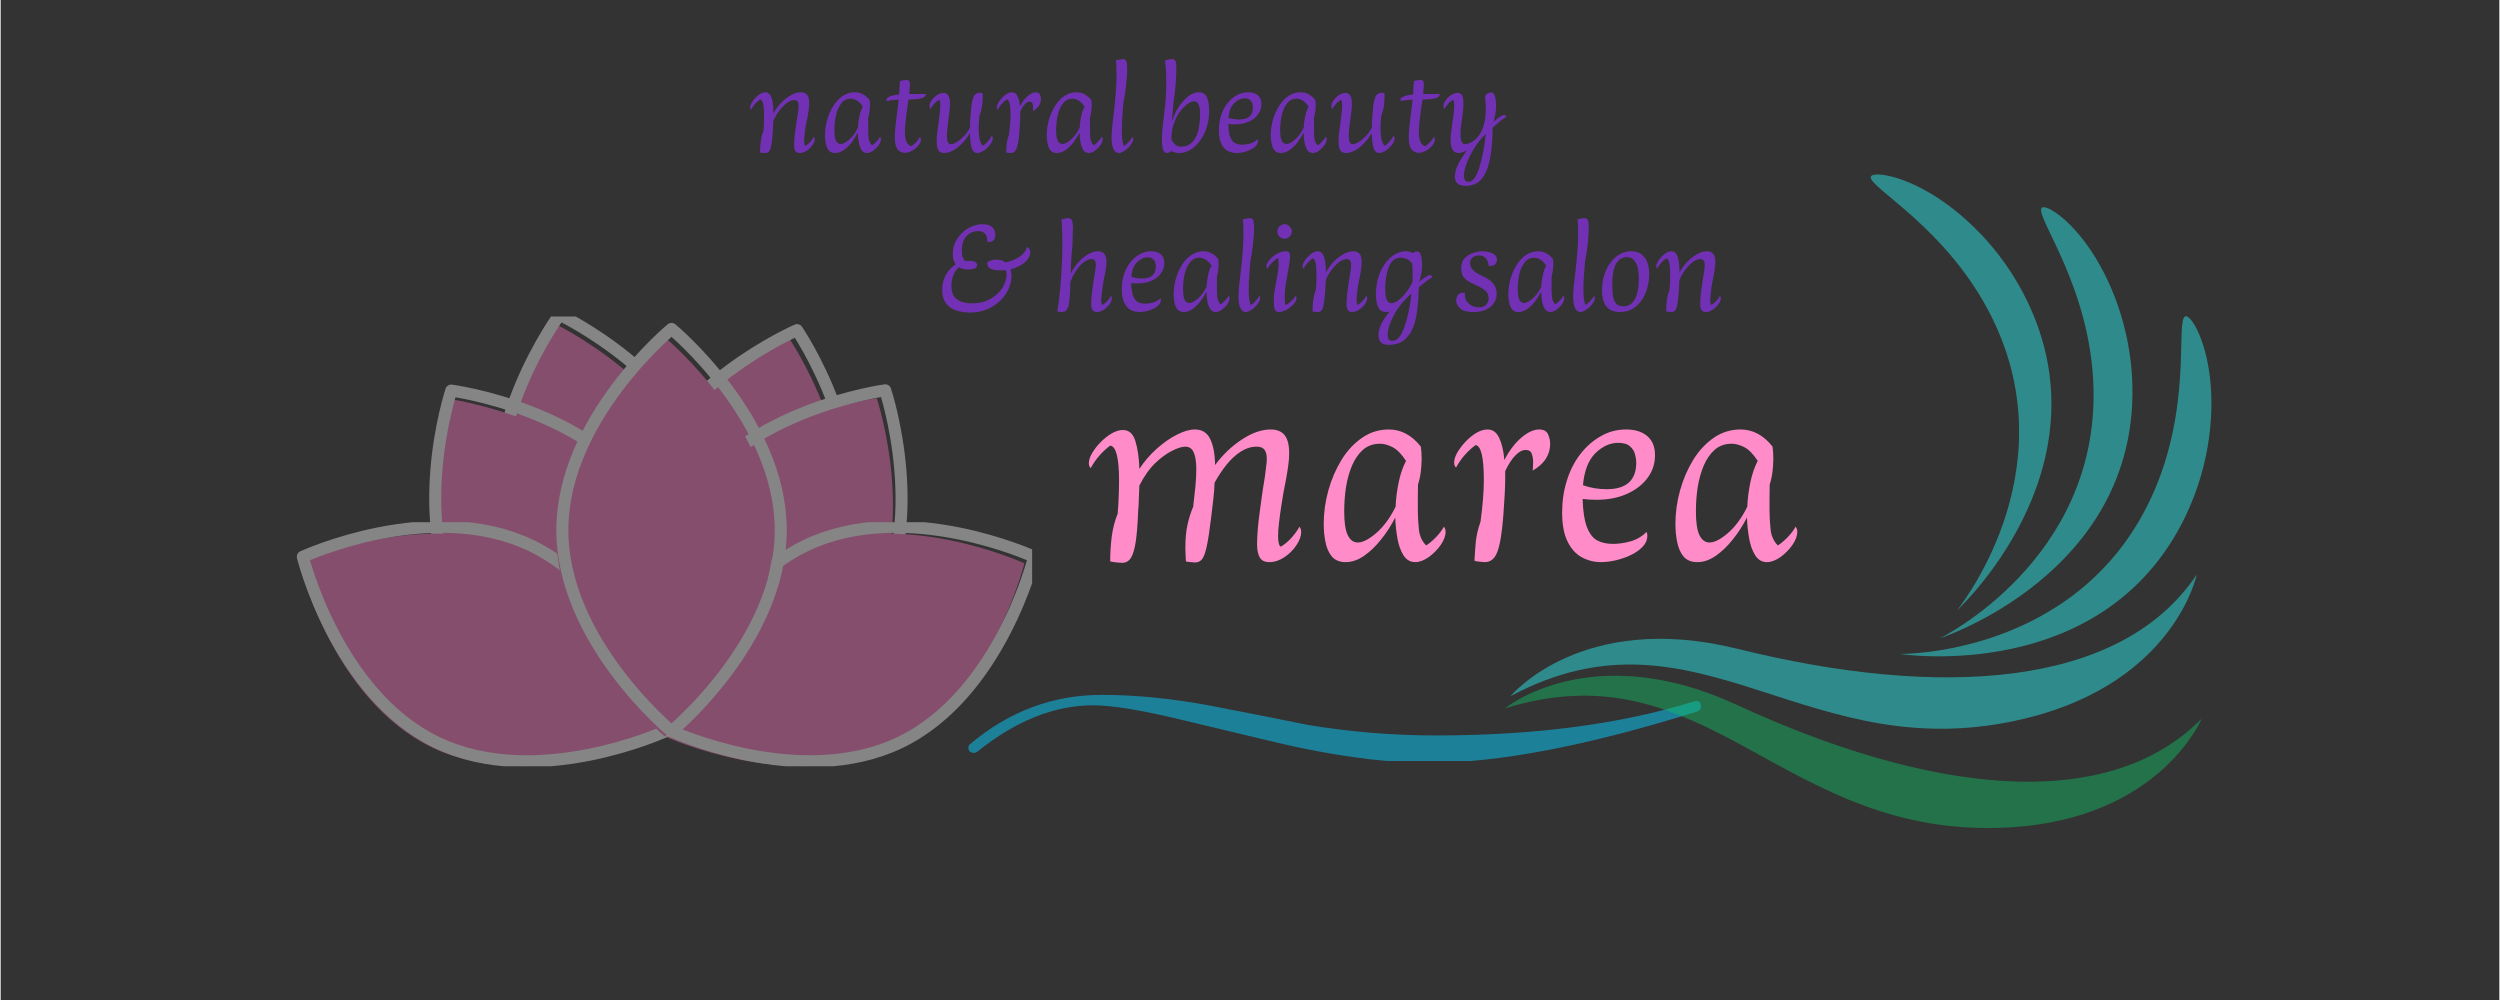 <svg xmlns="http://www.w3.org/2000/svg" xmlns:xlink="http://www.w3.org/1999/xlink" width="300" zoomAndPan="magnify" viewBox="0 0 224.88 90" height="120" preserveAspectRatio="xMidYMid meet" version="1.0"><rect x="0" y="0" width="224.88" height="90" fill="#333333" stroke="none"/><defs><filter x="0%" y="0%" width="100%" height="100%" id="d7ca857b3a"><feColorMatrix values="0 0 0 0 1 0 0 0 0 1 0 0 0 0 1 0 0 0 1 0" color-interpolation-filters="sRGB"/></filter><g/><mask id="1614e39f21"><g filter="url(#d7ca857b3a)"><rect x="-22.488" width="269.856" fill="#000000" y="-9" height="108" fill-opacity="0.4"/></g></mask><clipPath id="8346aad079"><path d="M 17 0.484 L 39 0.484 L 39 37 L 17 37 Z M 17 0.484 " clip-rule="nonzero"/></clipPath><clipPath id="1a24422852"><path d="M 33 20 L 66.832 20 L 66.832 40.965 L 33 40.965 Z M 33 20 " clip-rule="nonzero"/></clipPath><clipPath id="68f130ce5c"><path d="M 33 19 L 66.832 19 L 66.832 40.965 L 33 40.965 Z M 33 19 " clip-rule="nonzero"/></clipPath><clipPath id="7202b024f4"><path d="M 0.293 20 L 34 20 L 34 40.965 L 0.293 40.965 Z M 0.293 20 " clip-rule="nonzero"/></clipPath><clipPath id="0d54073c69"><path d="M 0.293 19 L 34 19 L 34 40.965 L 0.293 40.965 Z M 0.293 19 " clip-rule="nonzero"/></clipPath><clipPath id="d3e1f898e5"><rect x="0" width="67" y="0" height="42"/></clipPath><mask id="052ba92529"><g filter="url(#d7ca857b3a)"><rect x="-22.488" width="269.856" fill="#000000" y="-9" height="108" fill-opacity="0.58"/></g></mask><clipPath id="2d8c66a797"><path d="M 0.094 0.496 L 66.059 0.496 L 66.059 6.492 L 0.094 6.492 Z M 0.094 0.496 " clip-rule="nonzero"/></clipPath><clipPath id="7fc536ad3f"><rect x="0" width="67" y="0" height="7"/></clipPath><mask id="39b8ee598a"><g filter="url(#d7ca857b3a)"><rect x="-22.488" width="269.856" fill="#000000" y="-9" height="108" fill-opacity="0.45"/></g></mask><clipPath id="0022daf62b"><path d="M 35.82 13.406 L 63.965 13.406 L 63.965 44.133 L 35.82 44.133 Z M 35.82 13.406 " clip-rule="nonzero"/></clipPath><clipPath id="e5ba831b55"><path d="M 33 0.461 L 50 0.461 L 50 40 L 33 40 Z M 33 0.461 " clip-rule="nonzero"/></clipPath><clipPath id="0abde2bc20"><path d="M 0.379 45.773 L 63.27 45.773 L 63.27 59.52 L 0.379 59.52 Z M 0.379 45.773 " clip-rule="nonzero"/></clipPath><clipPath id="c62db1e9ba"><path d="M 0.379 36 L 63 36 L 63 51 L 0.379 51 Z M 0.379 36 " clip-rule="nonzero"/></clipPath><clipPath id="e44add2cd5"><rect x="0" width="65" y="0" height="60"/></clipPath></defs><g mask="url(#1614e39f21)"><g transform="matrix(1, 0, 0, 1, 26, 28)"><g clip-path="url(#d3e1f898e5)"><path fill="#ff75c3" d="M 18.719 20.883 C 21.141 30.5 32.555 35.914 32.555 35.914 C 32.555 35.914 40.039 25.738 37.617 16.121 C 35.195 6.508 23.781 1.094 23.781 1.094 C 23.781 1.094 16.297 11.266 18.719 20.883 " fill-opacity="1" fill-rule="nonzero"/><g clip-path="url(#8346aad079)"><path stroke-linecap="round" transform="matrix(0.034, 0, 0, -0.034, -37.842, 92.926)" fill="none" stroke-linejoin="round" d="M 1677.543 2136.719 C 1749.374 1851.483 2087.904 1690.907 2087.904 1690.907 C 2087.904 1690.907 2309.883 1992.711 2238.053 2277.947 C 2166.222 2563.068 1827.692 2723.644 1827.692 2723.644 C 1827.692 2723.644 1605.713 2421.956 1677.543 2136.719 Z M 1677.543 2136.719 " stroke="#ffffff" stroke-width="31.837" stroke-opacity="1" stroke-miterlimit="10"/></g><path fill="#ff75c3" d="M 30.602 16.988 C 27.836 26.512 34.945 36.953 34.945 36.953 C 34.945 36.953 46.547 31.957 49.316 22.434 C 52.086 12.914 44.977 2.473 44.977 2.473 C 44.977 2.473 33.375 7.469 30.602 16.988 " fill-opacity="1" fill-rule="nonzero"/><path stroke-linecap="round" transform="matrix(0.034, 0, 0, -0.034, -37.842, 92.926)" fill="none" stroke-linejoin="round" d="M 2029.976 2252.227 C 1947.95 1969.771 2158.807 1660.089 2158.807 1660.089 C 2158.807 1660.089 2502.899 1808.269 2585.04 2090.725 C 2667.182 2373.065 2456.325 2682.747 2456.325 2682.747 C 2456.325 2682.747 2112.233 2534.568 2029.976 2252.227 Z M 2029.976 2252.227 " stroke="#ffffff" stroke-width="31.837" stroke-opacity="1" stroke-miterlimit="10"/><path fill="#ff75c3" d="M 51.594 28.238 C 46.34 36.645 33.816 38.301 33.816 38.301 C 33.816 38.301 29.812 26.32 35.066 17.91 C 40.324 9.5 52.848 7.844 52.848 7.844 C 52.848 7.844 56.852 19.824 51.594 28.238 " fill-opacity="1" fill-rule="nonzero"/><path stroke-linecap="round" transform="matrix(0.034, 0, 0, -0.034, -37.842, 92.926)" fill="none" stroke-linejoin="round" d="M 2652.584 1918.563 C 2496.758 1669.242 2125.325 1620.119 2125.325 1620.119 C 2125.325 1620.119 2006.573 1975.448 2162.399 2224.886 C 2318.341 2474.323 2689.774 2523.445 2689.774 2523.445 C 2689.774 2523.445 2808.526 2168.116 2652.584 1918.563 Z M 2652.584 1918.563 " stroke="#ffffff" stroke-width="31.837" stroke-opacity="1" stroke-miterlimit="10"/><path fill="#ff75c3" d="M 15.422 28.258 C 20.699 36.652 33.23 38.273 33.23 38.273 C 33.23 38.273 37.199 26.285 31.926 17.887 C 26.648 9.492 14.117 7.867 14.117 7.867 C 14.117 7.867 10.148 19.863 15.422 28.258 " fill-opacity="1" fill-rule="nonzero"/><path stroke-linecap="round" transform="matrix(0.034, 0, 0, -0.034, -37.842, 92.926)" fill="none" stroke-linejoin="round" d="M 1579.761 1917.984 C 1736.282 1669.01 2107.947 1620.93 2107.947 1620.93 C 2107.947 1620.93 2225.656 1976.491 2069.251 2225.581 C 1912.73 2474.554 1541.065 2522.75 1541.065 2522.75 C 1541.065 2522.75 1423.356 2166.958 1579.761 1917.984 Z M 1579.761 1917.984 " stroke="#ffffff" stroke-width="31.837" stroke-opacity="1" stroke-miterlimit="10"/><g clip-path="url(#1a24422852)"><path fill="#ff75c3" d="M 54.18 39.27 C 45.246 43.566 33.773 38.273 33.773 38.273 C 33.773 38.273 36.793 26.008 45.73 21.711 C 54.664 17.406 66.137 22.699 66.137 22.699 C 66.137 22.699 63.117 34.969 54.18 39.27 " fill-opacity="1" fill-rule="nonzero"/></g><g clip-path="url(#68f130ce5c)"><path stroke-linecap="round" transform="matrix(0.034, 0, 0, -0.034, -37.842, 92.926)" fill="none" stroke-linejoin="round" d="M 2729.28 1591.387 C 2464.319 1463.946 2124.051 1620.93 2124.051 1620.93 C 2124.051 1620.93 2213.607 1984.717 2478.685 2112.158 C 2743.647 2239.831 3083.914 2082.847 3083.914 2082.847 C 3083.914 2082.847 2994.358 1718.944 2729.28 1591.387 Z M 2729.28 1591.387 " stroke="#ffffff" stroke-width="31.837" stroke-opacity="1" stroke-miterlimit="10"/></g><g clip-path="url(#7202b024f4)"><path fill="#ff75c3" d="M 12.824 39.27 C 21.758 43.566 33.23 38.273 33.23 38.273 C 33.23 38.273 30.211 26.008 21.273 21.711 C 12.34 17.406 0.867 22.699 0.867 22.699 C 0.867 22.699 3.887 34.969 12.824 39.27 " fill-opacity="1" fill-rule="nonzero"/></g><g clip-path="url(#0d54073c69)"><path stroke-linecap="round" transform="matrix(0.034, 0, 0, -0.034, -37.842, 92.926)" fill="none" stroke-linejoin="round" d="M 1502.717 1591.387 C 1767.679 1463.946 2107.947 1620.93 2107.947 1620.93 C 2107.947 1620.93 2018.39 1984.717 1753.313 2112.158 C 1488.351 2239.831 1148.083 2082.847 1148.083 2082.847 C 1148.083 2082.847 1237.639 1718.944 1502.717 1591.387 Z M 1502.717 1591.387 " stroke="#ffffff" stroke-width="31.837" stroke-opacity="1" stroke-miterlimit="10"/></g><path fill="#ff75c3" d="M 43.523 20.32 C 43.523 30.238 33.773 38.273 33.773 38.273 C 33.773 38.273 24.031 30.238 24.031 20.32 C 24.031 10.406 33.773 2.363 33.773 2.363 C 33.773 2.363 43.523 10.406 43.523 20.32 " fill-opacity="1" fill-rule="nonzero"/><path stroke-linecap="round" transform="matrix(0.034, 0, 0, -0.034, -37.842, 92.926)" fill="none" stroke-linejoin="round" d="M 2413.226 2153.403 C 2413.226 1859.245 2124.051 1620.93 2124.051 1620.93 C 2124.051 1620.93 1835.107 1859.245 1835.107 2153.403 C 1835.107 2447.444 2124.051 2685.991 2124.051 2685.991 C 2124.051 2685.991 2413.226 2447.444 2413.226 2153.403 Z M 2413.226 2153.403 " stroke="#ffffff" stroke-width="31.837" stroke-opacity="1" stroke-miterlimit="10"/></g></g></g><g mask="url(#052ba92529)"><g transform="matrix(1, 0, 0, 1, 87, 62)"><g clip-path="url(#7fc536ad3f)"><g clip-path="url(#2d8c66a797)"><path fill="#0eb8e4" d="M 65.676 2.035 C 55.844 5.121 47.781 6.66 41.496 6.66 C 38.18 6.66 34.34 6.211 29.98 5.305 C 29.332 5.188 25.84 4.363 19.508 2.836 C 15.797 1.93 13.07 1.477 11.332 1.477 C 7.828 1.477 4.352 2.871 0.895 5.652 C 0.801 5.723 0.707 5.758 0.617 5.758 C 0.27 5.758 0.094 5.594 0.094 5.27 C 0.094 5.156 0.152 5.051 0.27 4.957 C 3.77 2.012 7.715 0.539 12.098 0.539 C 15.09 0.539 18.289 0.852 21.699 1.477 C 24.715 2.059 27.719 2.648 30.711 3.254 C 34.516 3.879 38.344 4.191 42.191 4.191 C 51.098 4.191 58.836 3.172 65.398 1.129 C 65.816 1.016 66.023 1.176 66.023 1.617 C 66.023 1.824 65.906 1.965 65.676 2.035 Z M 65.676 2.035 " fill-opacity="1" fill-rule="nonzero"/></g></g></g></g><g mask="url(#39b8ee598a)"><g transform="matrix(1, 0, 0, 1, 135, 15)"><g clip-path="url(#e44add2cd5)"><g clip-path="url(#0022daf62b)"><path fill="#2bf6f6" d="M 58.492 29.91 C 51.824 44.105 35.918 43.855 35.918 43.855 C 35.918 43.855 54.316 46.734 61.652 31.422 C 63.953 26.617 64.262 21.734 63.762 18.418 C 63.258 15.051 62.008 13.293 61.613 13.469 C 60.707 13.875 62.336 21.73 58.492 29.91 " fill-opacity="1" fill-rule="nonzero"/></g><path fill="#2bf6f6" d="M 53.352 19.781 C 53.836 35.457 39.539 42.441 39.539 42.441 C 39.539 42.441 57.25 36.676 56.855 19.699 C 56.73 14.375 54.793 9.883 52.848 7.152 C 50.875 4.379 48.961 3.375 48.691 3.711 C 48.066 4.484 53.074 10.75 53.352 19.781 " fill-opacity="1" fill-rule="nonzero"/><g clip-path="url(#e5ba831b55)"><path fill="#2bf6f6" d="M 44.223 13.594 C 51.168 27.656 41.059 39.941 41.059 39.941 C 41.059 39.941 54.777 27.348 47.375 12.066 C 45.055 7.273 41.426 3.988 38.523 2.312 C 35.574 0.609 33.422 0.488 33.312 0.906 C 33.066 1.867 40.223 5.492 44.223 13.594 " fill-opacity="1" fill-rule="nonzero"/></g><g clip-path="url(#0abde2bc20)"><path fill="#10bf66" d="M 0.379 48.758 C 0.379 48.758 8.113 42.359 21.246 48.434 C 38.234 56.285 54.438 58.453 63.094 49.672 C 63.094 49.672 59.371 58.691 45.793 59.465 C 25.273 60.633 18.82 43.039 0.379 48.758 " fill-opacity="1" fill-rule="nonzero"/></g><g clip-path="url(#c62db1e9ba)"><path fill="#2bf6f6" d="M 0.891 47.652 C 0.891 47.652 7.273 39.91 21.32 43.395 C 39.484 47.895 55.805 46.965 62.648 36.707 C 62.648 36.707 60.695 46.266 47.508 49.59 C 27.578 54.613 17.922 38.559 0.891 47.652 " fill-opacity="1" fill-rule="nonzero"/></g></g></g></g><g fill="#ff8cc9" fill-opacity="1"><g transform="translate(97.483, 50.247)"><g><path d="M 19.406 -2.844 C 19.508 -2.727 19.562 -2.562 19.562 -2.344 C 19.562 -2 19.422 -1.613 19.141 -1.188 C 18.859 -0.758 18.492 -0.395 18.047 -0.094 C 17.609 0.195 17.156 0.344 16.688 0.344 C 16.289 0.344 16.008 0.207 15.844 -0.062 C 15.676 -0.332 15.594 -0.738 15.594 -1.281 C 15.594 -1.625 15.613 -2.07 15.656 -2.625 C 15.707 -3.188 15.773 -3.77 15.859 -4.375 C 15.941 -4.988 16.02 -5.555 16.094 -6.078 C 16.176 -6.609 16.242 -7.031 16.297 -7.344 C 16.336 -7.676 16.375 -7.973 16.406 -8.234 C 16.445 -8.492 16.469 -8.723 16.469 -8.922 C 16.469 -9.305 16.398 -9.586 16.266 -9.766 C 16.129 -9.953 15.895 -10.047 15.562 -10.047 C 15.062 -10.047 14.578 -9.895 14.109 -9.594 C 13.648 -9.289 13.223 -8.895 12.828 -8.406 C 12.441 -7.914 12.086 -7.379 11.766 -6.797 C 11.754 -6.328 11.719 -5.836 11.656 -5.328 C 11.594 -4.828 11.531 -4.301 11.469 -3.75 C 11.332 -2.602 11.203 -1.734 11.078 -1.141 C 10.953 -0.547 10.812 -0.145 10.656 0.062 C 10.5 0.27 10.285 0.375 10.016 0.375 C 9.953 0.375 9.82 0.363 9.625 0.344 C 9.438 0.332 9.289 0.312 9.188 0.281 C 9.176 0.039 9.164 -0.176 9.156 -0.375 C 9.145 -0.57 9.141 -0.766 9.141 -0.953 C 9.141 -1.785 9.207 -2.492 9.344 -3.078 C 9.477 -3.66 9.645 -4.18 9.844 -4.641 C 9.926 -5.328 9.992 -5.945 10.047 -6.5 C 10.098 -7.062 10.125 -7.562 10.125 -8 C 10.125 -8.676 10.047 -9.188 9.891 -9.531 C 9.742 -9.875 9.488 -10.047 9.125 -10.047 C 8.832 -10.047 8.445 -9.926 7.969 -9.688 C 7.488 -9.457 6.977 -9.086 6.438 -8.578 C 5.906 -8.066 5.426 -7.391 5 -6.547 C 4.977 -6.18 4.961 -5.801 4.953 -5.406 C 4.953 -5.02 4.93 -4.633 4.891 -4.25 C 4.848 -3.082 4.773 -2.16 4.672 -1.484 C 4.566 -0.805 4.422 -0.32 4.234 -0.031 C 4.047 0.258 3.785 0.406 3.453 0.406 C 3.367 0.406 3.211 0.395 2.984 0.375 C 2.754 0.352 2.551 0.32 2.375 0.281 C 2.375 -0.488 2.422 -1.242 2.516 -1.984 C 2.617 -2.723 2.797 -3.398 3.047 -4.016 C 3.098 -4.598 3.129 -5.129 3.141 -5.609 C 3.16 -6.098 3.172 -6.551 3.172 -6.969 C 3.172 -9.031 2.906 -10.086 2.375 -10.141 C 1.656 -9.609 1.07 -8.938 0.625 -8.125 C 0.508 -8.219 0.453 -8.363 0.453 -8.562 C 0.453 -8.832 0.551 -9.133 0.75 -9.469 C 0.945 -9.801 1.195 -10.125 1.5 -10.438 C 1.812 -10.758 2.145 -11.023 2.5 -11.234 C 2.863 -11.441 3.203 -11.547 3.516 -11.547 C 4.066 -11.547 4.441 -11.211 4.641 -10.547 C 4.848 -9.879 4.969 -9.047 5 -8.047 C 5.445 -8.723 5.969 -9.328 6.562 -9.859 C 7.164 -10.398 7.77 -10.82 8.375 -11.125 C 8.988 -11.438 9.531 -11.594 10 -11.594 C 10.645 -11.594 11.102 -11.305 11.375 -10.734 C 11.656 -10.16 11.801 -9.379 11.812 -8.391 C 12.508 -9.328 13.312 -10.094 14.219 -10.688 C 15.133 -11.289 16 -11.594 16.812 -11.594 C 17.375 -11.594 17.789 -11.426 18.062 -11.094 C 18.344 -10.758 18.484 -10.207 18.484 -9.438 C 18.484 -9.102 18.453 -8.723 18.391 -8.297 C 18.336 -7.879 18.258 -7.406 18.156 -6.875 C 18.113 -6.656 18.051 -6.336 17.969 -5.922 C 17.895 -5.504 17.82 -5.051 17.75 -4.562 C 17.676 -4.07 17.613 -3.598 17.562 -3.141 C 17.508 -2.68 17.484 -2.289 17.484 -1.969 C 17.484 -1.738 17.504 -1.535 17.547 -1.359 C 17.586 -1.18 17.648 -1.078 17.734 -1.047 C 18.055 -1.234 18.375 -1.5 18.688 -1.844 C 19 -2.195 19.238 -2.531 19.406 -2.844 Z M 19.406 -2.844 "/></g></g></g><g fill="#ff8cc9" fill-opacity="1"><g transform="translate(118.044, 50.247)"><g><path d="M 11.844 -2.844 C 11.945 -2.727 12 -2.57 12 -2.375 C 12 -2.02 11.852 -1.629 11.562 -1.203 C 11.27 -0.785 10.91 -0.422 10.484 -0.109 C 10.055 0.191 9.648 0.344 9.266 0.344 C 8.816 0.344 8.461 0.133 8.203 -0.281 C 7.941 -0.707 7.758 -1.227 7.656 -1.844 C 7.551 -2.457 7.488 -3.066 7.469 -3.672 C 7.102 -2.953 6.676 -2.289 6.188 -1.688 C 5.707 -1.082 5.195 -0.594 4.656 -0.219 C 4.113 0.156 3.562 0.344 3 0.344 C 2.469 0.344 2.055 0.176 1.766 -0.156 C 1.484 -0.5 1.289 -0.938 1.188 -1.469 C 1.082 -2.008 1.031 -2.547 1.031 -3.078 C 1.031 -4.109 1.172 -5.125 1.453 -6.125 C 1.734 -7.125 2.129 -8.039 2.641 -8.875 C 3.16 -9.707 3.781 -10.367 4.5 -10.859 C 5.219 -11.348 6.016 -11.594 6.891 -11.594 C 7.992 -11.594 8.953 -11.082 9.766 -10.062 C 9.816 -9.77 9.844 -9.406 9.844 -8.969 C 9.844 -8.602 9.816 -8.207 9.766 -7.781 C 9.711 -7.352 9.629 -6.973 9.516 -6.641 C 9.516 -6.273 9.508 -5.895 9.5 -5.5 C 9.5 -5.113 9.5 -4.727 9.5 -4.344 C 9.5 -3.781 9.531 -3.203 9.594 -2.609 C 9.656 -2.016 9.875 -1.531 10.25 -1.156 C 10.531 -1.332 10.82 -1.578 11.125 -1.891 C 11.438 -2.211 11.676 -2.531 11.844 -2.844 Z M 4.094 -1.422 C 4.539 -1.422 5.094 -1.703 5.75 -2.266 C 6.414 -2.836 7 -3.629 7.5 -4.641 C 7.531 -5.379 7.625 -6.117 7.781 -6.859 C 7.938 -7.598 8.156 -8.234 8.438 -8.766 C 8.039 -9.379 7.641 -9.789 7.234 -10 C 6.828 -10.207 6.445 -10.312 6.094 -10.312 C 5.5 -10.312 4.992 -10.133 4.578 -9.781 C 4.172 -9.426 3.836 -8.945 3.578 -8.344 C 3.328 -7.75 3.145 -7.094 3.031 -6.375 C 2.926 -5.656 2.875 -4.938 2.875 -4.219 C 2.875 -3.25 2.977 -2.539 3.188 -2.094 C 3.406 -1.645 3.707 -1.422 4.094 -1.422 Z M 4.094 -1.422 "/></g></g></g><g fill="#ff8cc9" fill-opacity="1"><g transform="translate(130.361, 50.247)"><g><path d="M 8.094 -11.594 C 8.508 -11.594 8.781 -11.445 8.906 -11.156 C 9.031 -10.863 9.094 -10.578 9.094 -10.297 C 9.094 -9.828 8.969 -9.391 8.719 -8.984 C 8.469 -8.578 8.066 -8.211 7.516 -7.891 C 7.535 -8.023 7.547 -8.156 7.547 -8.281 C 7.555 -8.406 7.562 -8.523 7.562 -8.641 C 7.562 -8.922 7.52 -9.176 7.438 -9.406 C 7.363 -9.633 7.18 -9.75 6.891 -9.75 C 6.578 -9.75 6.258 -9.578 5.938 -9.234 C 5.613 -8.891 5.316 -8.426 5.047 -7.844 L 5.047 -7.219 C 5.047 -6.75 5.031 -6.242 5 -5.703 C 4.969 -5.16 4.926 -4.523 4.875 -3.797 C 4.758 -2.297 4.582 -1.227 4.344 -0.594 C 4.113 0.031 3.738 0.344 3.219 0.344 C 3.156 0.344 3.02 0.332 2.812 0.312 C 2.602 0.301 2.426 0.27 2.281 0.219 C 2.312 -0.395 2.352 -0.977 2.406 -1.531 C 2.469 -2.094 2.609 -2.68 2.828 -3.297 C 3.023 -4.773 3.125 -6.016 3.125 -7.016 C 3.125 -9.086 2.875 -10.145 2.375 -10.188 C 1.656 -9.656 1.07 -8.984 0.625 -8.172 C 0.508 -8.266 0.453 -8.414 0.453 -8.625 C 0.453 -8.883 0.547 -9.18 0.734 -9.516 C 0.93 -9.848 1.176 -10.172 1.469 -10.484 C 1.77 -10.805 2.094 -11.07 2.438 -11.281 C 2.789 -11.488 3.129 -11.594 3.453 -11.594 C 3.93 -11.594 4.285 -11.332 4.516 -10.812 C 4.754 -10.301 4.906 -9.645 4.969 -8.844 C 5.414 -9.695 5.926 -10.367 6.5 -10.859 C 7.082 -11.348 7.613 -11.594 8.094 -11.594 Z M 8.094 -11.594 "/></g></g></g><g fill="#ff8cc9" fill-opacity="1"><g transform="translate(139.579, 50.247)"><g><path d="M 5.516 -1.297 C 6.004 -1.297 6.523 -1.367 7.078 -1.516 C 7.641 -1.672 8.133 -1.957 8.562 -2.375 C 8.602 -2.238 8.625 -2.129 8.625 -2.047 C 8.625 -1.68 8.488 -1.352 8.219 -1.062 C 7.945 -0.77 7.598 -0.52 7.172 -0.312 C 6.754 -0.102 6.301 0.055 5.812 0.172 C 5.332 0.285 4.879 0.344 4.453 0.344 C 3.828 0.344 3.25 0.195 2.719 -0.094 C 2.188 -0.383 1.758 -0.859 1.438 -1.516 C 1.113 -2.172 0.953 -3.047 0.953 -4.141 C 0.953 -5.141 1.094 -6.086 1.375 -6.984 C 1.656 -7.891 2.055 -8.68 2.578 -9.359 C 3.109 -10.047 3.723 -10.586 4.422 -10.984 C 5.117 -11.391 5.883 -11.594 6.719 -11.594 C 7.52 -11.594 8.148 -11.395 8.609 -11 C 9.078 -10.613 9.312 -10.035 9.312 -9.266 C 9.312 -8.516 9.086 -7.836 8.641 -7.234 C 8.191 -6.629 7.57 -6.148 6.781 -5.797 C 5.988 -5.441 5.066 -5.266 4.016 -5.266 C 3.586 -5.266 3.18 -5.289 2.797 -5.344 C 2.828 -4.258 2.953 -3.426 3.172 -2.844 C 3.391 -2.258 3.691 -1.852 4.078 -1.625 C 4.473 -1.406 4.953 -1.297 5.516 -1.297 Z M 6 -10.391 C 5.258 -10.391 4.57 -10.078 3.938 -9.453 C 3.312 -8.828 2.941 -7.867 2.828 -6.578 C 3.492 -6.336 4.207 -6.219 4.969 -6.219 C 6.738 -6.219 7.625 -7.02 7.625 -8.625 C 7.625 -8.82 7.586 -9.062 7.516 -9.344 C 7.453 -9.625 7.301 -9.867 7.062 -10.078 C 6.832 -10.285 6.477 -10.391 6 -10.391 Z M 6 -10.391 "/></g></g></g><g fill="#ff8cc9" fill-opacity="1"><g transform="translate(149.697, 50.247)"><g><path d="M 11.844 -2.844 C 11.945 -2.727 12 -2.57 12 -2.375 C 12 -2.02 11.852 -1.629 11.562 -1.203 C 11.27 -0.785 10.91 -0.422 10.484 -0.109 C 10.055 0.191 9.648 0.344 9.266 0.344 C 8.816 0.344 8.461 0.133 8.203 -0.281 C 7.941 -0.707 7.758 -1.227 7.656 -1.844 C 7.551 -2.457 7.488 -3.066 7.469 -3.672 C 7.102 -2.953 6.676 -2.289 6.188 -1.688 C 5.707 -1.082 5.195 -0.594 4.656 -0.219 C 4.113 0.156 3.562 0.344 3 0.344 C 2.469 0.344 2.055 0.176 1.766 -0.156 C 1.484 -0.5 1.289 -0.938 1.188 -1.469 C 1.082 -2.008 1.031 -2.547 1.031 -3.078 C 1.031 -4.109 1.172 -5.125 1.453 -6.125 C 1.734 -7.125 2.129 -8.039 2.641 -8.875 C 3.16 -9.707 3.781 -10.367 4.5 -10.859 C 5.219 -11.348 6.016 -11.594 6.891 -11.594 C 7.992 -11.594 8.953 -11.082 9.766 -10.062 C 9.816 -9.77 9.844 -9.406 9.844 -8.969 C 9.844 -8.602 9.816 -8.207 9.766 -7.781 C 9.711 -7.352 9.629 -6.973 9.516 -6.641 C 9.516 -6.273 9.508 -5.895 9.5 -5.5 C 9.5 -5.113 9.5 -4.727 9.5 -4.344 C 9.5 -3.781 9.531 -3.203 9.594 -2.609 C 9.656 -2.016 9.875 -1.531 10.25 -1.156 C 10.531 -1.332 10.82 -1.578 11.125 -1.891 C 11.438 -2.211 11.676 -2.531 11.844 -2.844 Z M 4.094 -1.422 C 4.539 -1.422 5.094 -1.703 5.75 -2.266 C 6.414 -2.836 7 -3.629 7.5 -4.641 C 7.531 -5.379 7.625 -6.117 7.781 -6.859 C 7.938 -7.598 8.156 -8.234 8.438 -8.766 C 8.039 -9.379 7.641 -9.789 7.234 -10 C 6.828 -10.207 6.445 -10.312 6.094 -10.312 C 5.5 -10.312 4.992 -10.133 4.578 -9.781 C 4.172 -9.426 3.836 -8.945 3.578 -8.344 C 3.328 -7.75 3.145 -7.094 3.031 -6.375 C 2.926 -5.656 2.875 -4.938 2.875 -4.219 C 2.875 -3.25 2.977 -2.539 3.188 -2.094 C 3.406 -1.645 3.707 -1.422 4.094 -1.422 Z M 4.094 -1.422 "/></g></g></g><g fill="#7231b4" fill-opacity="1"><g transform="translate(67.254, 13.615)"><g><path d="M 5.938 -1.312 C 5.988 -1.25 6.016 -1.176 6.016 -1.094 C 6.016 -0.926 5.941 -0.742 5.797 -0.547 C 5.66 -0.359 5.488 -0.191 5.281 -0.047 C 5.082 0.086 4.875 0.156 4.656 0.156 C 4.477 0.156 4.348 0.094 4.266 -0.031 C 4.191 -0.156 4.156 -0.336 4.156 -0.578 C 4.156 -0.742 4.164 -0.953 4.188 -1.203 C 4.207 -1.461 4.238 -1.727 4.281 -2 C 4.32 -2.281 4.359 -2.535 4.391 -2.766 C 4.422 -3.004 4.453 -3.191 4.484 -3.328 C 4.516 -3.484 4.535 -3.625 4.547 -3.75 C 4.555 -3.883 4.562 -4 4.562 -4.094 C 4.562 -4.258 4.531 -4.383 4.469 -4.469 C 4.414 -4.562 4.32 -4.609 4.188 -4.609 C 3.945 -4.609 3.703 -4.508 3.453 -4.312 C 3.203 -4.113 2.973 -3.867 2.766 -3.578 C 2.555 -3.297 2.395 -3.004 2.281 -2.703 L 2.25 -1.969 C 2.219 -1.438 2.176 -1.016 2.125 -0.703 C 2.082 -0.391 2.02 -0.164 1.938 -0.031 C 1.852 0.094 1.734 0.156 1.578 0.156 C 1.523 0.156 1.453 0.148 1.359 0.141 C 1.266 0.141 1.176 0.129 1.094 0.109 C 1.094 -0.711 1.191 -1.352 1.391 -1.812 C 1.422 -2.082 1.438 -2.336 1.438 -2.578 C 1.445 -2.816 1.453 -3.031 1.453 -3.219 C 1.453 -4.164 1.332 -4.648 1.094 -4.672 C 0.758 -4.43 0.488 -4.125 0.281 -3.75 C 0.227 -3.789 0.203 -3.859 0.203 -3.953 C 0.203 -4.078 0.242 -4.211 0.328 -4.359 C 0.422 -4.516 0.535 -4.664 0.672 -4.812 C 0.805 -4.957 0.953 -5.078 1.109 -5.172 C 1.273 -5.266 1.43 -5.312 1.578 -5.312 C 1.766 -5.312 1.91 -5.223 2.016 -5.047 C 2.117 -4.879 2.191 -4.648 2.234 -4.359 C 2.273 -4.066 2.297 -3.742 2.297 -3.391 C 2.461 -3.723 2.68 -4.035 2.953 -4.328 C 3.234 -4.617 3.531 -4.852 3.844 -5.031 C 4.156 -5.219 4.461 -5.312 4.766 -5.312 C 5.016 -5.312 5.203 -5.234 5.328 -5.078 C 5.453 -4.93 5.516 -4.68 5.516 -4.328 C 5.516 -4.023 5.469 -3.633 5.375 -3.156 C 5.352 -3.051 5.32 -2.898 5.281 -2.703 C 5.25 -2.516 5.211 -2.305 5.172 -2.078 C 5.141 -1.859 5.113 -1.645 5.094 -1.438 C 5.07 -1.227 5.062 -1.051 5.062 -0.906 C 5.062 -0.801 5.07 -0.707 5.094 -0.625 C 5.113 -0.539 5.141 -0.492 5.172 -0.484 C 5.316 -0.566 5.461 -0.688 5.609 -0.844 C 5.754 -1.008 5.863 -1.164 5.938 -1.312 Z M 5.938 -1.312 "/></g></g></g><g fill="#7231b4" fill-opacity="1"><g transform="translate(73.723, 13.615)"><g><path d="M 5.422 -1.312 C 5.473 -1.25 5.5 -1.176 5.5 -1.094 C 5.5 -0.926 5.43 -0.742 5.297 -0.547 C 5.16 -0.359 4.992 -0.191 4.797 -0.047 C 4.609 0.086 4.426 0.156 4.25 0.156 C 4.039 0.156 3.875 0.062 3.75 -0.125 C 3.633 -0.32 3.551 -0.562 3.5 -0.844 C 3.457 -1.125 3.43 -1.406 3.422 -1.688 C 3.254 -1.352 3.062 -1.047 2.844 -0.766 C 2.625 -0.492 2.391 -0.27 2.141 -0.094 C 1.891 0.07 1.633 0.156 1.375 0.156 C 1.133 0.156 0.945 0.078 0.812 -0.078 C 0.688 -0.234 0.598 -0.43 0.547 -0.672 C 0.492 -0.922 0.469 -1.164 0.469 -1.406 C 0.469 -1.883 0.531 -2.352 0.656 -2.812 C 0.789 -3.27 0.973 -3.688 1.203 -4.062 C 1.441 -4.445 1.723 -4.75 2.047 -4.969 C 2.379 -5.195 2.75 -5.312 3.156 -5.312 C 3.664 -5.312 4.109 -5.078 4.484 -4.609 C 4.504 -4.473 4.516 -4.305 4.516 -4.109 C 4.516 -3.941 4.5 -3.758 4.469 -3.562 C 4.445 -3.375 4.41 -3.203 4.359 -3.047 C 4.359 -2.879 4.359 -2.703 4.359 -2.516 C 4.359 -2.336 4.359 -2.164 4.359 -2 C 4.359 -1.738 4.367 -1.473 4.391 -1.203 C 4.422 -0.93 4.523 -0.707 4.703 -0.531 C 4.828 -0.613 4.957 -0.727 5.094 -0.875 C 5.238 -1.02 5.348 -1.164 5.422 -1.312 Z M 1.875 -0.656 C 2.082 -0.656 2.336 -0.785 2.641 -1.047 C 2.941 -1.305 3.207 -1.664 3.438 -2.125 C 3.445 -2.469 3.488 -2.805 3.562 -3.141 C 3.633 -3.484 3.738 -3.773 3.875 -4.016 C 3.688 -4.297 3.5 -4.484 3.312 -4.578 C 3.125 -4.68 2.953 -4.734 2.797 -4.734 C 2.516 -4.734 2.281 -4.648 2.094 -4.484 C 1.914 -4.316 1.766 -4.094 1.641 -3.812 C 1.523 -3.539 1.441 -3.238 1.391 -2.906 C 1.336 -2.582 1.312 -2.258 1.312 -1.938 C 1.312 -1.488 1.359 -1.16 1.453 -0.953 C 1.555 -0.754 1.695 -0.656 1.875 -0.656 Z M 1.875 -0.656 "/></g></g></g><g fill="#7231b4" fill-opacity="1"><g transform="translate(79.367, 13.615)"><g><path d="M 3.922 -5.156 C 3.898 -5.082 3.863 -5.008 3.812 -4.938 C 3.758 -4.863 3.625 -4.801 3.406 -4.75 C 3.188 -4.695 2.832 -4.664 2.344 -4.656 C 2.289 -4.332 2.238 -3.984 2.188 -3.609 C 2.145 -3.242 2.102 -2.895 2.062 -2.562 C 2.031 -2.227 2.016 -1.938 2.016 -1.688 C 2.016 -0.988 2.203 -0.578 2.578 -0.453 C 2.734 -0.547 2.875 -0.656 3 -0.781 C 3.125 -0.906 3.25 -1.082 3.375 -1.312 C 3.426 -1.227 3.453 -1.141 3.453 -1.047 C 3.453 -0.879 3.375 -0.703 3.219 -0.516 C 3.062 -0.328 2.875 -0.172 2.656 -0.047 C 2.438 0.078 2.219 0.141 2 0.141 C 1.875 0.141 1.738 0.102 1.594 0.031 C 1.457 -0.031 1.344 -0.16 1.25 -0.359 C 1.156 -0.566 1.109 -0.859 1.109 -1.234 C 1.109 -1.484 1.125 -1.789 1.156 -2.156 C 1.195 -2.52 1.242 -2.914 1.297 -3.344 C 1.359 -3.781 1.41 -4.219 1.453 -4.656 C 1.305 -4.645 1.145 -4.629 0.969 -4.609 C 0.789 -4.586 0.594 -4.562 0.375 -4.531 C 0.363 -4.562 0.359 -4.598 0.359 -4.641 C 0.359 -4.734 0.414 -4.812 0.531 -4.875 C 0.645 -4.938 0.785 -4.988 0.953 -5.031 C 1.129 -5.07 1.312 -5.102 1.5 -5.125 C 1.508 -5.344 1.52 -5.551 1.531 -5.75 C 1.551 -5.945 1.562 -6.133 1.562 -6.312 C 1.688 -6.352 1.797 -6.379 1.891 -6.391 C 1.992 -6.41 2.082 -6.422 2.156 -6.422 C 2.281 -6.422 2.363 -6.383 2.406 -6.312 C 2.445 -6.238 2.469 -6.129 2.469 -5.984 C 2.469 -5.891 2.457 -5.77 2.438 -5.625 C 2.426 -5.488 2.414 -5.332 2.406 -5.156 Z M 3.922 -5.156 "/></g></g></g><g fill="#7231b4" fill-opacity="1"><g transform="translate(83.317, 13.615)"><g><path d="M 5.891 -1.406 C 5.941 -1.344 5.969 -1.266 5.969 -1.172 C 5.969 -1.035 5.922 -0.891 5.828 -0.734 C 5.734 -0.578 5.613 -0.43 5.469 -0.297 C 5.32 -0.16 5.172 -0.051 5.016 0.031 C 4.859 0.113 4.711 0.156 4.578 0.156 C 4.336 0.156 4.164 -0.008 4.062 -0.344 C 3.969 -0.676 3.922 -1.113 3.922 -1.656 C 3.703 -1.281 3.457 -0.957 3.188 -0.688 C 2.926 -0.414 2.656 -0.207 2.375 -0.062 C 2.102 0.082 1.848 0.156 1.609 0.156 C 1.348 0.156 1.164 0.062 1.062 -0.125 C 0.969 -0.312 0.922 -0.57 0.922 -0.906 C 0.922 -1.145 0.941 -1.426 0.984 -1.75 C 1.023 -2.07 1.07 -2.422 1.125 -2.797 C 1.156 -2.984 1.18 -3.203 1.203 -3.453 C 1.234 -3.703 1.25 -3.926 1.25 -4.125 C 1.25 -4.25 1.238 -4.359 1.219 -4.453 C 1.207 -4.547 1.18 -4.609 1.141 -4.641 C 0.848 -4.473 0.586 -4.191 0.359 -3.797 C 0.305 -3.879 0.281 -3.969 0.281 -4.062 C 0.281 -4.238 0.348 -4.414 0.484 -4.594 C 0.617 -4.781 0.781 -4.938 0.969 -5.062 C 1.164 -5.188 1.363 -5.25 1.562 -5.25 C 1.738 -5.25 1.875 -5.172 1.969 -5.016 C 2.07 -4.867 2.125 -4.617 2.125 -4.266 C 2.125 -3.922 2.078 -3.453 1.984 -2.859 C 1.891 -2.211 1.844 -1.719 1.844 -1.375 C 1.844 -0.883 1.961 -0.641 2.203 -0.641 C 2.348 -0.641 2.523 -0.703 2.734 -0.828 C 2.941 -0.953 3.148 -1.125 3.359 -1.344 C 3.578 -1.562 3.766 -1.82 3.922 -2.125 C 3.922 -2.332 3.926 -2.551 3.938 -2.781 C 3.957 -3.02 3.977 -3.266 4 -3.516 C 4.039 -4.129 4.113 -4.57 4.219 -4.844 C 4.332 -5.125 4.535 -5.266 4.828 -5.266 C 4.867 -5.266 4.906 -5.258 4.938 -5.25 C 4.977 -5.25 5.016 -5.25 5.047 -5.25 C 5.055 -5.176 5.062 -5.102 5.062 -5.031 C 5.062 -4.969 5.062 -4.895 5.062 -4.812 C 5.062 -4.531 5.035 -4.238 4.984 -3.938 C 4.93 -3.645 4.859 -3.395 4.766 -3.188 C 4.723 -2.758 4.703 -2.375 4.703 -2.031 C 4.703 -1.719 4.727 -1.414 4.781 -1.125 C 4.844 -0.832 4.941 -0.617 5.078 -0.484 C 5.254 -0.609 5.406 -0.742 5.531 -0.891 C 5.664 -1.047 5.785 -1.219 5.891 -1.406 Z M 5.891 -1.406 "/></g></g></g><g fill="#7231b4" fill-opacity="1"><g transform="translate(89.454, 13.615)"><g><path d="M 3.703 -5.312 C 3.898 -5.312 4.023 -5.242 4.078 -5.109 C 4.141 -4.973 4.172 -4.844 4.172 -4.719 C 4.172 -4.5 4.113 -4.297 4 -4.109 C 3.883 -3.93 3.703 -3.77 3.453 -3.625 C 3.453 -3.676 3.453 -3.727 3.453 -3.781 C 3.461 -3.844 3.469 -3.906 3.469 -3.969 C 3.469 -4.094 3.445 -4.207 3.406 -4.312 C 3.375 -4.414 3.289 -4.469 3.156 -4.469 C 3.008 -4.469 2.863 -4.391 2.719 -4.234 C 2.57 -4.078 2.438 -3.863 2.312 -3.594 L 2.312 -3.312 C 2.312 -3.094 2.301 -2.859 2.281 -2.609 C 2.27 -2.367 2.254 -2.078 2.234 -1.734 C 2.18 -1.047 2.098 -0.555 1.984 -0.266 C 1.879 0.016 1.711 0.156 1.484 0.156 C 1.453 0.156 1.383 0.148 1.281 0.141 C 1.188 0.141 1.109 0.129 1.047 0.109 C 1.055 -0.18 1.07 -0.453 1.094 -0.703 C 1.125 -0.961 1.191 -1.234 1.297 -1.516 C 1.391 -2.191 1.438 -2.758 1.438 -3.219 C 1.438 -4.164 1.32 -4.648 1.094 -4.672 C 0.758 -4.43 0.488 -4.125 0.281 -3.75 C 0.227 -3.789 0.203 -3.859 0.203 -3.953 C 0.203 -4.078 0.242 -4.211 0.328 -4.359 C 0.422 -4.516 0.535 -4.664 0.672 -4.812 C 0.805 -4.957 0.953 -5.078 1.109 -5.172 C 1.273 -5.266 1.43 -5.312 1.578 -5.312 C 1.797 -5.312 1.957 -5.191 2.062 -4.953 C 2.176 -4.723 2.25 -4.422 2.281 -4.047 C 2.488 -4.441 2.723 -4.75 2.984 -4.969 C 3.242 -5.195 3.484 -5.312 3.703 -5.312 Z M 3.703 -5.312 "/></g></g></g><g fill="#7231b4" fill-opacity="1"><g transform="translate(93.678, 13.615)"><g><path d="M 5.422 -1.312 C 5.473 -1.25 5.5 -1.176 5.5 -1.094 C 5.5 -0.926 5.43 -0.742 5.297 -0.547 C 5.16 -0.359 4.992 -0.191 4.797 -0.047 C 4.609 0.086 4.426 0.156 4.25 0.156 C 4.039 0.156 3.875 0.062 3.75 -0.125 C 3.633 -0.32 3.551 -0.562 3.5 -0.844 C 3.457 -1.125 3.43 -1.406 3.422 -1.688 C 3.254 -1.352 3.062 -1.047 2.844 -0.766 C 2.625 -0.492 2.391 -0.27 2.141 -0.094 C 1.891 0.07 1.633 0.156 1.375 0.156 C 1.133 0.156 0.945 0.078 0.812 -0.078 C 0.688 -0.234 0.598 -0.43 0.547 -0.672 C 0.492 -0.922 0.469 -1.164 0.469 -1.406 C 0.469 -1.883 0.531 -2.352 0.656 -2.812 C 0.789 -3.27 0.973 -3.688 1.203 -4.062 C 1.441 -4.445 1.723 -4.75 2.047 -4.969 C 2.379 -5.195 2.75 -5.312 3.156 -5.312 C 3.664 -5.312 4.109 -5.078 4.484 -4.609 C 4.504 -4.473 4.516 -4.305 4.516 -4.109 C 4.516 -3.941 4.5 -3.758 4.469 -3.562 C 4.445 -3.375 4.41 -3.203 4.359 -3.047 C 4.359 -2.879 4.359 -2.703 4.359 -2.516 C 4.359 -2.336 4.359 -2.164 4.359 -2 C 4.359 -1.738 4.367 -1.473 4.391 -1.203 C 4.422 -0.93 4.523 -0.707 4.703 -0.531 C 4.828 -0.613 4.957 -0.727 5.094 -0.875 C 5.238 -1.02 5.348 -1.164 5.422 -1.312 Z M 1.875 -0.656 C 2.082 -0.656 2.336 -0.785 2.641 -1.047 C 2.941 -1.305 3.207 -1.664 3.438 -2.125 C 3.445 -2.469 3.488 -2.805 3.562 -3.141 C 3.633 -3.484 3.738 -3.773 3.875 -4.016 C 3.688 -4.297 3.5 -4.484 3.312 -4.578 C 3.125 -4.68 2.953 -4.734 2.797 -4.734 C 2.516 -4.734 2.281 -4.648 2.094 -4.484 C 1.914 -4.316 1.766 -4.094 1.641 -3.812 C 1.523 -3.539 1.441 -3.238 1.391 -2.906 C 1.336 -2.582 1.312 -2.258 1.312 -1.938 C 1.312 -1.488 1.359 -1.16 1.453 -0.953 C 1.555 -0.754 1.695 -0.656 1.875 -0.656 Z M 1.875 -0.656 "/></g></g></g><g fill="#7231b4" fill-opacity="1"><g transform="translate(99.323, 13.615)"><g><path d="M 1.297 0.156 C 1.109 0.156 0.953 0.035 0.828 -0.203 C 0.711 -0.441 0.656 -0.781 0.656 -1.219 C 0.656 -1.5 0.676 -1.844 0.719 -2.25 C 0.77 -2.656 0.82 -3.109 0.875 -3.609 C 0.938 -4.109 0.988 -4.633 1.031 -5.188 C 1.082 -5.738 1.109 -6.289 1.109 -6.844 C 1.109 -7.082 1.102 -7.312 1.094 -7.531 C 1.094 -7.758 1.078 -7.977 1.047 -8.188 C 1.211 -8.227 1.348 -8.254 1.453 -8.266 C 1.555 -8.285 1.633 -8.297 1.688 -8.297 C 1.832 -8.297 1.93 -8.234 1.984 -8.109 C 2.035 -7.984 2.062 -7.719 2.062 -7.312 C 2.062 -7.031 2.039 -6.703 2 -6.328 C 1.969 -5.961 1.926 -5.602 1.875 -5.25 C 1.82 -4.895 1.77 -4.594 1.719 -4.344 C 1.695 -4.094 1.676 -3.812 1.656 -3.5 C 1.633 -3.188 1.613 -2.883 1.594 -2.594 C 1.582 -2.301 1.578 -2.047 1.578 -1.828 C 1.578 -1.535 1.594 -1.27 1.625 -1.031 C 1.656 -0.789 1.703 -0.602 1.766 -0.469 C 1.836 -0.508 1.926 -0.578 2.031 -0.672 C 2.133 -0.766 2.234 -0.867 2.328 -0.984 C 2.422 -1.098 2.492 -1.207 2.547 -1.312 C 2.586 -1.25 2.609 -1.176 2.609 -1.094 C 2.609 -0.977 2.562 -0.848 2.469 -0.703 C 2.383 -0.566 2.273 -0.43 2.141 -0.297 C 2.004 -0.16 1.859 -0.051 1.703 0.031 C 1.555 0.113 1.422 0.156 1.297 0.156 Z M 1.297 0.156 "/></g></g></g><g fill="#7231b4" fill-opacity="1"><g transform="translate(102.139, 13.615)"><g/></g></g><g fill="#7231b4" fill-opacity="1"><g transform="translate(103.857, 13.615)"><g><path d="M 3.969 -5.312 C 4.227 -5.312 4.426 -5.234 4.562 -5.078 C 4.695 -4.922 4.785 -4.719 4.828 -4.469 C 4.879 -4.227 4.906 -3.984 4.906 -3.734 C 4.906 -3.66 4.906 -3.594 4.906 -3.531 C 4.906 -3.469 4.906 -3.406 4.906 -3.344 C 4.852 -2.645 4.691 -2.031 4.422 -1.5 C 4.148 -0.977 3.82 -0.57 3.438 -0.281 C 3.051 0.008 2.645 0.156 2.219 0.156 C 1.957 0.156 1.719 0.098 1.5 -0.016 C 1.426 0.047 1.348 0.086 1.266 0.109 C 1.18 0.141 1.117 0.156 1.078 0.156 C 0.93 0.156 0.82 0.039 0.75 -0.188 C 0.688 -0.426 0.656 -0.727 0.656 -1.094 C 0.656 -1.539 0.688 -1.992 0.75 -2.453 C 0.812 -2.922 0.875 -3.453 0.938 -4.047 C 1.008 -4.648 1.047 -5.352 1.047 -6.156 C 1.047 -6.602 1.035 -7.008 1.016 -7.375 C 0.992 -7.738 0.961 -8.004 0.922 -8.172 C 1.191 -8.254 1.398 -8.297 1.547 -8.297 C 1.723 -8.297 1.832 -8.234 1.875 -8.109 C 1.926 -7.984 1.953 -7.758 1.953 -7.438 C 1.953 -7.062 1.93 -6.602 1.891 -6.062 C 1.859 -5.52 1.789 -4.945 1.688 -4.344 C 1.688 -4.289 1.672 -4.102 1.641 -3.781 C 1.609 -3.457 1.578 -3.094 1.547 -2.688 C 1.703 -3.145 1.906 -3.57 2.156 -3.969 C 2.414 -4.363 2.703 -4.688 3.016 -4.938 C 3.328 -5.188 3.645 -5.312 3.969 -5.312 Z M 4.031 -2.422 C 4.07 -2.773 4.094 -3.078 4.094 -3.328 C 4.094 -4.109 3.906 -4.5 3.531 -4.5 C 3.363 -4.5 3.172 -4.414 2.953 -4.25 C 2.734 -4.094 2.516 -3.875 2.297 -3.594 C 2.086 -3.312 1.91 -2.977 1.766 -2.594 C 1.617 -2.219 1.535 -1.801 1.516 -1.344 C 1.516 -1.289 1.516 -1.238 1.516 -1.188 C 1.516 -1.145 1.516 -1.098 1.516 -1.047 C 1.648 -0.805 1.785 -0.641 1.922 -0.547 C 2.055 -0.461 2.223 -0.422 2.422 -0.422 C 2.828 -0.422 3.172 -0.578 3.453 -0.891 C 3.742 -1.211 3.938 -1.723 4.031 -2.422 Z M 4.031 -2.422 "/></g></g></g><g fill="#7231b4" fill-opacity="1"><g transform="translate(109.203, 13.615)"><g><path d="M 2.531 -0.594 C 2.75 -0.594 2.984 -0.625 3.234 -0.688 C 3.492 -0.758 3.723 -0.895 3.922 -1.094 C 3.941 -1.031 3.953 -0.977 3.953 -0.938 C 3.953 -0.77 3.891 -0.617 3.766 -0.484 C 3.641 -0.348 3.477 -0.234 3.281 -0.141 C 3.094 -0.047 2.891 0.023 2.672 0.078 C 2.453 0.129 2.238 0.156 2.031 0.156 C 1.75 0.156 1.484 0.094 1.234 -0.031 C 0.992 -0.164 0.801 -0.383 0.656 -0.688 C 0.508 -0.988 0.438 -1.395 0.438 -1.906 C 0.438 -2.363 0.5 -2.797 0.625 -3.203 C 0.758 -3.617 0.945 -3.984 1.188 -4.297 C 1.426 -4.609 1.707 -4.852 2.031 -5.031 C 2.352 -5.219 2.703 -5.312 3.078 -5.312 C 3.441 -5.312 3.727 -5.223 3.938 -5.047 C 4.156 -4.867 4.266 -4.602 4.266 -4.25 C 4.266 -3.906 4.16 -3.594 3.953 -3.312 C 3.754 -3.031 3.473 -2.812 3.109 -2.656 C 2.742 -2.5 2.32 -2.422 1.844 -2.422 C 1.645 -2.422 1.457 -2.43 1.281 -2.453 C 1.301 -1.953 1.359 -1.566 1.453 -1.297 C 1.555 -1.035 1.695 -0.852 1.875 -0.75 C 2.051 -0.645 2.27 -0.594 2.531 -0.594 Z M 2.75 -4.766 C 2.414 -4.766 2.102 -4.617 1.812 -4.328 C 1.52 -4.047 1.348 -3.609 1.297 -3.016 C 1.598 -2.91 1.926 -2.859 2.281 -2.859 C 3.094 -2.859 3.5 -3.223 3.5 -3.953 C 3.5 -4.047 3.484 -4.156 3.453 -4.281 C 3.422 -4.414 3.348 -4.531 3.234 -4.625 C 3.129 -4.719 2.969 -4.766 2.75 -4.766 Z M 2.75 -4.766 "/></g></g></g><g fill="#7231b4" fill-opacity="1"><g transform="translate(113.84, 13.615)"><g><path d="M 5.422 -1.312 C 5.473 -1.25 5.5 -1.176 5.5 -1.094 C 5.5 -0.926 5.43 -0.742 5.297 -0.547 C 5.16 -0.359 4.992 -0.191 4.797 -0.047 C 4.609 0.086 4.426 0.156 4.25 0.156 C 4.039 0.156 3.875 0.062 3.75 -0.125 C 3.633 -0.32 3.551 -0.562 3.5 -0.844 C 3.457 -1.125 3.43 -1.406 3.422 -1.688 C 3.254 -1.352 3.062 -1.047 2.844 -0.766 C 2.625 -0.492 2.391 -0.27 2.141 -0.094 C 1.891 0.07 1.633 0.156 1.375 0.156 C 1.133 0.156 0.945 0.078 0.812 -0.078 C 0.688 -0.234 0.598 -0.43 0.547 -0.672 C 0.492 -0.922 0.469 -1.164 0.469 -1.406 C 0.469 -1.883 0.531 -2.352 0.656 -2.812 C 0.789 -3.27 0.973 -3.688 1.203 -4.062 C 1.441 -4.445 1.723 -4.75 2.047 -4.969 C 2.379 -5.195 2.75 -5.312 3.156 -5.312 C 3.664 -5.312 4.109 -5.078 4.484 -4.609 C 4.504 -4.473 4.516 -4.305 4.516 -4.109 C 4.516 -3.941 4.5 -3.758 4.469 -3.562 C 4.445 -3.375 4.41 -3.203 4.359 -3.047 C 4.359 -2.879 4.359 -2.703 4.359 -2.516 C 4.359 -2.336 4.359 -2.164 4.359 -2 C 4.359 -1.738 4.367 -1.473 4.391 -1.203 C 4.422 -0.93 4.523 -0.707 4.703 -0.531 C 4.828 -0.613 4.957 -0.727 5.094 -0.875 C 5.238 -1.02 5.348 -1.164 5.422 -1.312 Z M 1.875 -0.656 C 2.082 -0.656 2.336 -0.785 2.641 -1.047 C 2.941 -1.305 3.207 -1.664 3.438 -2.125 C 3.445 -2.469 3.488 -2.805 3.562 -3.141 C 3.633 -3.484 3.738 -3.773 3.875 -4.016 C 3.688 -4.297 3.5 -4.484 3.312 -4.578 C 3.125 -4.68 2.953 -4.734 2.797 -4.734 C 2.516 -4.734 2.281 -4.648 2.094 -4.484 C 1.914 -4.316 1.766 -4.094 1.641 -3.812 C 1.523 -3.539 1.441 -3.238 1.391 -2.906 C 1.336 -2.582 1.312 -2.258 1.312 -1.938 C 1.312 -1.488 1.359 -1.16 1.453 -0.953 C 1.555 -0.754 1.695 -0.656 1.875 -0.656 Z M 1.875 -0.656 "/></g></g></g><g fill="#7231b4" fill-opacity="1"><g transform="translate(119.484, 13.615)"><g><path d="M 5.891 -1.406 C 5.941 -1.344 5.969 -1.266 5.969 -1.172 C 5.969 -1.035 5.922 -0.891 5.828 -0.734 C 5.734 -0.578 5.613 -0.43 5.469 -0.297 C 5.32 -0.16 5.172 -0.051 5.016 0.031 C 4.859 0.113 4.711 0.156 4.578 0.156 C 4.336 0.156 4.164 -0.008 4.062 -0.344 C 3.969 -0.676 3.922 -1.113 3.922 -1.656 C 3.703 -1.281 3.457 -0.957 3.188 -0.688 C 2.926 -0.414 2.656 -0.207 2.375 -0.062 C 2.102 0.082 1.848 0.156 1.609 0.156 C 1.348 0.156 1.164 0.062 1.062 -0.125 C 0.969 -0.312 0.922 -0.57 0.922 -0.906 C 0.922 -1.145 0.941 -1.426 0.984 -1.75 C 1.023 -2.07 1.07 -2.422 1.125 -2.797 C 1.156 -2.984 1.18 -3.203 1.203 -3.453 C 1.234 -3.703 1.25 -3.926 1.25 -4.125 C 1.25 -4.25 1.238 -4.359 1.219 -4.453 C 1.207 -4.547 1.18 -4.609 1.141 -4.641 C 0.848 -4.473 0.586 -4.191 0.359 -3.797 C 0.305 -3.879 0.281 -3.969 0.281 -4.062 C 0.281 -4.238 0.348 -4.414 0.484 -4.594 C 0.617 -4.781 0.781 -4.938 0.969 -5.062 C 1.164 -5.188 1.363 -5.25 1.562 -5.25 C 1.738 -5.25 1.875 -5.172 1.969 -5.016 C 2.07 -4.867 2.125 -4.617 2.125 -4.266 C 2.125 -3.922 2.078 -3.453 1.984 -2.859 C 1.891 -2.211 1.844 -1.719 1.844 -1.375 C 1.844 -0.883 1.961 -0.641 2.203 -0.641 C 2.348 -0.641 2.523 -0.703 2.734 -0.828 C 2.941 -0.953 3.148 -1.125 3.359 -1.344 C 3.578 -1.562 3.766 -1.82 3.922 -2.125 C 3.922 -2.332 3.926 -2.551 3.938 -2.781 C 3.957 -3.02 3.977 -3.266 4 -3.516 C 4.039 -4.129 4.113 -4.57 4.219 -4.844 C 4.332 -5.125 4.535 -5.266 4.828 -5.266 C 4.867 -5.266 4.906 -5.258 4.938 -5.25 C 4.977 -5.25 5.016 -5.25 5.047 -5.25 C 5.055 -5.176 5.062 -5.102 5.062 -5.031 C 5.062 -4.969 5.062 -4.895 5.062 -4.812 C 5.062 -4.531 5.035 -4.238 4.984 -3.938 C 4.93 -3.645 4.859 -3.395 4.766 -3.188 C 4.723 -2.758 4.703 -2.375 4.703 -2.031 C 4.703 -1.719 4.727 -1.414 4.781 -1.125 C 4.844 -0.832 4.941 -0.617 5.078 -0.484 C 5.254 -0.609 5.406 -0.742 5.531 -0.891 C 5.664 -1.047 5.785 -1.219 5.891 -1.406 Z M 5.891 -1.406 "/></g></g></g><g fill="#7231b4" fill-opacity="1"><g transform="translate(125.621, 13.615)"><g><path d="M 3.922 -5.156 C 3.898 -5.082 3.863 -5.008 3.812 -4.938 C 3.758 -4.863 3.625 -4.801 3.406 -4.75 C 3.188 -4.695 2.832 -4.664 2.344 -4.656 C 2.289 -4.332 2.238 -3.984 2.188 -3.609 C 2.145 -3.242 2.102 -2.895 2.062 -2.562 C 2.031 -2.227 2.016 -1.938 2.016 -1.688 C 2.016 -0.988 2.203 -0.578 2.578 -0.453 C 2.734 -0.547 2.875 -0.656 3 -0.781 C 3.125 -0.906 3.25 -1.082 3.375 -1.312 C 3.426 -1.227 3.453 -1.141 3.453 -1.047 C 3.453 -0.879 3.375 -0.703 3.219 -0.516 C 3.062 -0.328 2.875 -0.172 2.656 -0.047 C 2.438 0.078 2.219 0.141 2 0.141 C 1.875 0.141 1.738 0.102 1.594 0.031 C 1.457 -0.031 1.344 -0.16 1.25 -0.359 C 1.156 -0.566 1.109 -0.859 1.109 -1.234 C 1.109 -1.484 1.125 -1.789 1.156 -2.156 C 1.195 -2.52 1.242 -2.914 1.297 -3.344 C 1.359 -3.781 1.41 -4.219 1.453 -4.656 C 1.305 -4.645 1.145 -4.629 0.969 -4.609 C 0.789 -4.586 0.594 -4.562 0.375 -4.531 C 0.363 -4.562 0.359 -4.598 0.359 -4.641 C 0.359 -4.734 0.414 -4.812 0.531 -4.875 C 0.645 -4.938 0.785 -4.988 0.953 -5.031 C 1.129 -5.07 1.312 -5.102 1.5 -5.125 C 1.508 -5.344 1.52 -5.551 1.531 -5.75 C 1.551 -5.945 1.562 -6.133 1.562 -6.312 C 1.688 -6.352 1.797 -6.379 1.891 -6.391 C 1.992 -6.41 2.082 -6.422 2.156 -6.422 C 2.281 -6.422 2.363 -6.383 2.406 -6.312 C 2.445 -6.238 2.469 -6.129 2.469 -5.984 C 2.469 -5.891 2.457 -5.77 2.438 -5.625 C 2.426 -5.488 2.414 -5.332 2.406 -5.156 Z M 3.922 -5.156 "/></g></g></g><g fill="#7231b4" fill-opacity="1"><g transform="translate(129.571, 13.615)"><g><path d="M 5.938 -3.094 C 5.789 -3.02 5.602 -2.891 5.375 -2.703 C 5.156 -2.516 4.93 -2.32 4.703 -2.125 C 4.703 -1.445 4.664 -0.797 4.594 -0.172 C 4.531 0.453 4.414 1.008 4.25 1.5 C 4.082 2 3.844 2.391 3.531 2.672 C 3.219 2.961 2.805 3.109 2.297 3.109 C 1.984 3.109 1.758 3.055 1.625 2.953 C 1.488 2.859 1.398 2.75 1.359 2.625 C 1.328 2.5 1.312 2.391 1.312 2.297 C 1.312 1.922 1.414 1.531 1.625 1.125 C 1.832 0.727 2.098 0.316 2.422 -0.109 C 2.285 -0.023 2.148 0.035 2.016 0.078 C 1.891 0.129 1.766 0.156 1.641 0.156 C 1.379 0.156 1.191 0.047 1.078 -0.172 C 0.973 -0.391 0.922 -0.676 0.922 -1.031 C 0.922 -1.227 0.938 -1.445 0.969 -1.688 C 1 -1.938 1.031 -2.191 1.062 -2.453 C 1.125 -2.805 1.172 -3.125 1.203 -3.406 C 1.234 -3.688 1.25 -3.926 1.25 -4.125 C 1.25 -4.25 1.238 -4.359 1.219 -4.453 C 1.207 -4.547 1.18 -4.609 1.141 -4.641 C 0.848 -4.473 0.586 -4.191 0.359 -3.797 C 0.305 -3.879 0.281 -3.969 0.281 -4.062 C 0.281 -4.238 0.348 -4.414 0.484 -4.594 C 0.617 -4.781 0.785 -4.938 0.984 -5.062 C 1.18 -5.188 1.375 -5.25 1.562 -5.25 C 1.75 -5.25 1.879 -5.176 1.953 -5.031 C 2.035 -4.883 2.078 -4.641 2.078 -4.297 C 2.078 -3.93 2.031 -3.453 1.938 -2.859 C 1.895 -2.586 1.863 -2.344 1.844 -2.125 C 1.82 -1.906 1.812 -1.711 1.812 -1.547 C 1.812 -0.941 1.945 -0.641 2.219 -0.641 C 2.27 -0.641 2.363 -0.656 2.5 -0.688 C 2.633 -0.727 2.789 -0.805 2.969 -0.922 C 3.145 -1.035 3.316 -1.207 3.484 -1.438 C 3.66 -1.676 3.805 -1.992 3.922 -2.391 C 4.035 -2.797 4.094 -3.301 4.094 -3.906 C 4.094 -4.062 4.082 -4.223 4.062 -4.391 C 4.051 -4.566 4.039 -4.754 4.031 -4.953 C 4.094 -5.078 4.18 -5.164 4.297 -5.219 C 4.422 -5.27 4.516 -5.297 4.578 -5.297 C 4.734 -5.297 4.844 -5.18 4.906 -4.953 C 4.977 -4.723 5.016 -4.438 5.016 -4.094 C 5.016 -3.789 4.988 -3.52 4.938 -3.281 C 4.895 -3.051 4.844 -2.836 4.781 -2.641 C 4.977 -2.816 5.16 -2.961 5.328 -3.078 C 5.492 -3.203 5.629 -3.266 5.734 -3.266 C 5.836 -3.266 5.906 -3.207 5.938 -3.094 Z M 2.562 2.75 C 2.758 2.75 2.941 2.617 3.109 2.359 C 3.273 2.109 3.422 1.77 3.547 1.344 C 3.672 0.926 3.781 0.469 3.875 -0.031 C 3.969 -0.539 4.035 -1.051 4.078 -1.562 L 3.703 -1.172 C 3.523 -0.973 3.344 -0.727 3.156 -0.438 C 2.969 -0.156 2.797 0.141 2.641 0.453 C 2.484 0.766 2.359 1.07 2.266 1.375 C 2.172 1.688 2.125 1.969 2.125 2.219 C 2.125 2.32 2.145 2.438 2.188 2.562 C 2.238 2.688 2.363 2.75 2.562 2.75 Z M 2.562 2.75 "/></g></g></g><g fill="#7231b4" fill-opacity="1"><g transform="translate(135.568, 13.615)"><g/></g></g><g fill="#7231b4" fill-opacity="1"><g transform="translate(49.265, 27.926)"><g/></g></g><g fill="#7231b4" fill-opacity="1"><g transform="translate(60.714, 27.926)"><g/></g></g><g fill="#7231b4" fill-opacity="1"><g transform="translate(72.163, 27.926)"><g/></g></g><g fill="#7231b4" fill-opacity="1"><g transform="translate(83.612, 27.926)"><g><path d="M 9.062 -5.219 C 9.062 -5.031 8.988 -4.832 8.844 -4.625 C 8.707 -4.426 8.504 -4.242 8.234 -4.078 C 7.961 -3.91 7.641 -3.781 7.266 -3.688 C 7.297 -3.602 7.316 -3.508 7.328 -3.406 C 7.348 -3.312 7.359 -3.203 7.359 -3.078 C 7.359 -2.691 7.27 -2.301 7.094 -1.906 C 6.914 -1.52 6.66 -1.164 6.328 -0.844 C 5.992 -0.531 5.598 -0.273 5.141 -0.078 C 4.68 0.109 4.164 0.203 3.594 0.203 C 3.312 0.203 3.023 0.172 2.734 0.109 C 2.441 0.047 2.172 -0.055 1.922 -0.203 C 1.68 -0.359 1.488 -0.566 1.344 -0.828 C 1.195 -1.086 1.125 -1.426 1.125 -1.844 C 1.125 -2.32 1.234 -2.766 1.453 -3.172 C 1.672 -3.586 1.969 -3.906 2.344 -4.125 C 2.27 -4.227 2.207 -4.352 2.156 -4.5 C 2.102 -4.656 2.078 -4.844 2.078 -5.062 C 2.078 -5.438 2.148 -5.785 2.297 -6.109 C 2.453 -6.43 2.656 -6.711 2.906 -6.953 C 3.156 -7.203 3.441 -7.395 3.766 -7.531 C 4.098 -7.676 4.438 -7.75 4.781 -7.75 C 5.164 -7.75 5.445 -7.66 5.625 -7.484 C 5.812 -7.316 5.906 -7.086 5.906 -6.797 C 5.906 -6.609 5.859 -6.453 5.766 -6.328 C 5.68 -6.211 5.539 -6.156 5.344 -6.156 C 5.312 -6.156 5.285 -6.156 5.266 -6.156 C 5.242 -6.156 5.219 -6.16 5.188 -6.172 C 5.188 -6.504 5.117 -6.742 4.984 -6.891 C 4.848 -7.047 4.641 -7.125 4.359 -7.125 C 3.961 -7.125 3.617 -6.977 3.328 -6.688 C 3.035 -6.406 2.891 -5.957 2.891 -5.344 C 2.891 -5.195 2.906 -5.039 2.938 -4.875 C 2.977 -4.707 3.062 -4.562 3.188 -4.438 C 3.25 -4.438 3.305 -4.438 3.359 -4.438 C 3.422 -4.445 3.484 -4.453 3.547 -4.453 C 4.023 -4.453 4.266 -4.328 4.266 -4.078 C 4.266 -3.922 4.18 -3.812 4.016 -3.75 C 3.848 -3.695 3.664 -3.672 3.469 -3.672 C 3.332 -3.672 3.191 -3.68 3.047 -3.703 C 2.898 -3.734 2.766 -3.789 2.641 -3.875 C 2.41 -3.688 2.238 -3.441 2.125 -3.141 C 2.008 -2.848 1.953 -2.539 1.953 -2.219 C 1.953 -1.781 2.039 -1.445 2.219 -1.219 C 2.406 -0.988 2.641 -0.832 2.922 -0.75 C 3.203 -0.664 3.492 -0.625 3.797 -0.625 C 4.316 -0.625 4.77 -0.707 5.156 -0.875 C 5.539 -1.039 5.863 -1.254 6.125 -1.516 C 6.395 -1.773 6.594 -2.055 6.719 -2.359 C 6.852 -2.66 6.922 -2.953 6.922 -3.234 C 6.922 -3.398 6.895 -3.531 6.844 -3.625 C 6.77 -3.613 6.691 -3.602 6.609 -3.594 C 6.523 -3.594 6.441 -3.594 6.359 -3.594 C 6.004 -3.594 5.719 -3.641 5.5 -3.734 C 5.281 -3.828 5.172 -4.016 5.172 -4.297 C 5.266 -4.379 5.379 -4.441 5.516 -4.484 C 5.66 -4.535 5.82 -4.562 6 -4.562 C 6.156 -4.562 6.301 -4.539 6.438 -4.5 C 6.57 -4.457 6.703 -4.395 6.828 -4.312 C 7.242 -4.406 7.594 -4.531 7.875 -4.688 C 8.156 -4.852 8.363 -5.023 8.5 -5.203 C 8.645 -5.379 8.723 -5.539 8.734 -5.688 C 8.828 -5.664 8.906 -5.613 8.969 -5.531 C 9.031 -5.445 9.062 -5.344 9.062 -5.219 Z M 9.062 -5.219 "/></g></g></g><g fill="#7231b4" fill-opacity="1"><g transform="translate(92.725, 27.926)"><g/></g></g><g fill="#7231b4" fill-opacity="1"><g transform="translate(94.442, 27.926)"><g><path d="M 5.5 -1.312 C 5.539 -1.25 5.562 -1.176 5.562 -1.094 C 5.562 -0.926 5.492 -0.742 5.359 -0.547 C 5.223 -0.359 5.051 -0.191 4.844 -0.047 C 4.633 0.086 4.426 0.156 4.219 0.156 C 4.031 0.156 3.895 0.094 3.812 -0.031 C 3.738 -0.156 3.703 -0.336 3.703 -0.578 C 3.703 -0.742 3.711 -0.953 3.734 -1.203 C 3.766 -1.461 3.797 -1.727 3.828 -2 C 3.867 -2.281 3.906 -2.535 3.938 -2.766 C 3.977 -3.004 4.008 -3.191 4.031 -3.328 C 4.062 -3.484 4.082 -3.625 4.094 -3.75 C 4.113 -3.883 4.125 -4 4.125 -4.094 C 4.125 -4.258 4.094 -4.383 4.031 -4.469 C 3.977 -4.562 3.879 -4.609 3.734 -4.609 C 3.547 -4.609 3.352 -4.539 3.156 -4.406 C 2.957 -4.281 2.77 -4.113 2.594 -3.906 C 2.426 -3.695 2.273 -3.473 2.141 -3.234 C 2.004 -2.992 1.898 -2.758 1.828 -2.531 L 1.828 -2.516 C 1.816 -1.598 1.77 -0.922 1.688 -0.484 C 1.602 -0.055 1.398 0.156 1.078 0.156 C 1.035 0.156 0.969 0.148 0.875 0.141 C 0.789 0.141 0.719 0.129 0.656 0.109 C 0.77 -0.586 0.859 -1.289 0.922 -2 C 0.984 -2.707 1.031 -3.395 1.062 -4.062 C 1.094 -4.738 1.109 -5.363 1.109 -5.938 C 1.109 -6.477 1.098 -6.945 1.078 -7.344 C 1.066 -7.75 1.051 -8.023 1.031 -8.172 C 1.281 -8.254 1.477 -8.297 1.625 -8.297 C 1.801 -8.297 1.914 -8.227 1.969 -8.094 C 2.031 -7.957 2.062 -7.719 2.062 -7.375 C 2.062 -7.281 2.055 -7.141 2.047 -6.953 C 2.047 -6.766 2.039 -6.551 2.031 -6.312 C 2.031 -6.082 2.02 -5.852 2 -5.625 C 1.977 -5.406 1.957 -5.211 1.938 -5.047 C 1.914 -4.754 1.898 -4.473 1.891 -4.203 C 1.879 -3.93 1.867 -3.625 1.859 -3.281 C 2.023 -3.625 2.238 -3.953 2.5 -4.266 C 2.77 -4.578 3.062 -4.828 3.375 -5.016 C 3.695 -5.211 4.008 -5.312 4.312 -5.312 C 4.57 -5.312 4.766 -5.234 4.891 -5.078 C 5.016 -4.93 5.078 -4.68 5.078 -4.328 C 5.078 -4.172 5.062 -3.992 5.031 -3.797 C 5.008 -3.609 4.973 -3.395 4.922 -3.156 C 4.898 -3.051 4.867 -2.898 4.828 -2.703 C 4.797 -2.516 4.766 -2.305 4.734 -2.078 C 4.703 -1.859 4.672 -1.645 4.641 -1.438 C 4.617 -1.227 4.609 -1.051 4.609 -0.906 C 4.609 -0.801 4.617 -0.707 4.641 -0.625 C 4.66 -0.539 4.691 -0.492 4.734 -0.484 C 4.879 -0.566 5.023 -0.688 5.172 -0.844 C 5.316 -1.008 5.426 -1.164 5.5 -1.312 Z M 5.5 -1.312 "/></g></g></g><g fill="#7231b4" fill-opacity="1"><g transform="translate(100.464, 27.926)"><g><path d="M 2.531 -0.594 C 2.75 -0.594 2.984 -0.625 3.234 -0.688 C 3.492 -0.758 3.723 -0.895 3.922 -1.094 C 3.941 -1.031 3.953 -0.977 3.953 -0.938 C 3.953 -0.77 3.891 -0.617 3.766 -0.484 C 3.641 -0.348 3.477 -0.234 3.281 -0.141 C 3.094 -0.047 2.891 0.023 2.672 0.078 C 2.453 0.129 2.238 0.156 2.031 0.156 C 1.75 0.156 1.484 0.094 1.234 -0.031 C 0.992 -0.164 0.801 -0.383 0.656 -0.688 C 0.508 -0.988 0.438 -1.395 0.438 -1.906 C 0.438 -2.363 0.5 -2.797 0.625 -3.203 C 0.758 -3.617 0.945 -3.984 1.188 -4.297 C 1.426 -4.609 1.707 -4.852 2.031 -5.031 C 2.352 -5.219 2.703 -5.312 3.078 -5.312 C 3.441 -5.312 3.727 -5.223 3.938 -5.047 C 4.156 -4.867 4.266 -4.602 4.266 -4.25 C 4.266 -3.906 4.16 -3.594 3.953 -3.312 C 3.754 -3.031 3.473 -2.812 3.109 -2.656 C 2.742 -2.5 2.32 -2.422 1.844 -2.422 C 1.645 -2.422 1.457 -2.43 1.281 -2.453 C 1.301 -1.953 1.359 -1.566 1.453 -1.297 C 1.555 -1.035 1.695 -0.852 1.875 -0.75 C 2.051 -0.645 2.27 -0.594 2.531 -0.594 Z M 2.75 -4.766 C 2.414 -4.766 2.102 -4.617 1.812 -4.328 C 1.52 -4.047 1.348 -3.609 1.297 -3.016 C 1.598 -2.91 1.926 -2.859 2.281 -2.859 C 3.094 -2.859 3.5 -3.223 3.5 -3.953 C 3.5 -4.047 3.484 -4.156 3.453 -4.281 C 3.422 -4.414 3.348 -4.531 3.234 -4.625 C 3.129 -4.719 2.969 -4.766 2.75 -4.766 Z M 2.75 -4.766 "/></g></g></g><g fill="#7231b4" fill-opacity="1"><g transform="translate(105.101, 27.926)"><g><path d="M 5.422 -1.312 C 5.473 -1.25 5.5 -1.176 5.5 -1.094 C 5.5 -0.926 5.43 -0.742 5.297 -0.547 C 5.16 -0.359 4.992 -0.191 4.797 -0.047 C 4.609 0.086 4.426 0.156 4.25 0.156 C 4.039 0.156 3.875 0.062 3.75 -0.125 C 3.633 -0.32 3.551 -0.562 3.5 -0.844 C 3.457 -1.125 3.43 -1.406 3.422 -1.688 C 3.254 -1.352 3.062 -1.047 2.844 -0.766 C 2.625 -0.492 2.391 -0.27 2.141 -0.094 C 1.891 0.07 1.633 0.156 1.375 0.156 C 1.133 0.156 0.945 0.078 0.812 -0.078 C 0.688 -0.234 0.598 -0.43 0.547 -0.672 C 0.492 -0.922 0.469 -1.164 0.469 -1.406 C 0.469 -1.883 0.531 -2.352 0.656 -2.812 C 0.789 -3.27 0.973 -3.688 1.203 -4.062 C 1.441 -4.445 1.723 -4.75 2.047 -4.969 C 2.379 -5.195 2.75 -5.312 3.156 -5.312 C 3.664 -5.312 4.109 -5.078 4.484 -4.609 C 4.504 -4.473 4.516 -4.305 4.516 -4.109 C 4.516 -3.941 4.5 -3.758 4.469 -3.562 C 4.445 -3.375 4.41 -3.203 4.359 -3.047 C 4.359 -2.879 4.359 -2.703 4.359 -2.516 C 4.359 -2.336 4.359 -2.164 4.359 -2 C 4.359 -1.738 4.367 -1.473 4.391 -1.203 C 4.422 -0.93 4.523 -0.707 4.703 -0.531 C 4.828 -0.613 4.957 -0.727 5.094 -0.875 C 5.238 -1.02 5.348 -1.164 5.422 -1.312 Z M 1.875 -0.656 C 2.082 -0.656 2.336 -0.785 2.641 -1.047 C 2.941 -1.305 3.207 -1.664 3.438 -2.125 C 3.445 -2.469 3.488 -2.805 3.562 -3.141 C 3.633 -3.484 3.738 -3.773 3.875 -4.016 C 3.688 -4.297 3.5 -4.484 3.312 -4.578 C 3.125 -4.68 2.953 -4.734 2.797 -4.734 C 2.516 -4.734 2.281 -4.648 2.094 -4.484 C 1.914 -4.316 1.766 -4.094 1.641 -3.812 C 1.523 -3.539 1.441 -3.238 1.391 -2.906 C 1.336 -2.582 1.312 -2.258 1.312 -1.938 C 1.312 -1.488 1.359 -1.16 1.453 -0.953 C 1.555 -0.754 1.695 -0.656 1.875 -0.656 Z M 1.875 -0.656 "/></g></g></g><g fill="#7231b4" fill-opacity="1"><g transform="translate(110.745, 27.926)"><g><path d="M 1.297 0.156 C 1.109 0.156 0.953 0.035 0.828 -0.203 C 0.711 -0.441 0.656 -0.781 0.656 -1.219 C 0.656 -1.5 0.676 -1.844 0.719 -2.25 C 0.77 -2.656 0.82 -3.109 0.875 -3.609 C 0.938 -4.109 0.988 -4.633 1.031 -5.188 C 1.082 -5.738 1.109 -6.289 1.109 -6.844 C 1.109 -7.082 1.102 -7.312 1.094 -7.531 C 1.094 -7.758 1.078 -7.977 1.047 -8.188 C 1.211 -8.227 1.348 -8.254 1.453 -8.266 C 1.555 -8.285 1.633 -8.297 1.688 -8.297 C 1.832 -8.297 1.93 -8.234 1.984 -8.109 C 2.035 -7.984 2.062 -7.719 2.062 -7.312 C 2.062 -7.031 2.039 -6.703 2 -6.328 C 1.969 -5.961 1.926 -5.602 1.875 -5.25 C 1.82 -4.895 1.77 -4.594 1.719 -4.344 C 1.695 -4.094 1.676 -3.812 1.656 -3.5 C 1.633 -3.188 1.613 -2.883 1.594 -2.594 C 1.582 -2.301 1.578 -2.047 1.578 -1.828 C 1.578 -1.535 1.594 -1.27 1.625 -1.031 C 1.656 -0.789 1.703 -0.602 1.766 -0.469 C 1.836 -0.508 1.926 -0.578 2.031 -0.672 C 2.133 -0.766 2.234 -0.867 2.328 -0.984 C 2.422 -1.098 2.492 -1.207 2.547 -1.312 C 2.586 -1.25 2.609 -1.176 2.609 -1.094 C 2.609 -0.977 2.562 -0.848 2.469 -0.703 C 2.383 -0.566 2.273 -0.43 2.141 -0.297 C 2.004 -0.16 1.859 -0.051 1.703 0.031 C 1.555 0.113 1.422 0.156 1.297 0.156 Z M 1.297 0.156 "/></g></g></g><g fill="#7231b4" fill-opacity="1"><g transform="translate(113.562, 27.926)"><g><path d="M 2 -6.438 C 1.82 -6.438 1.664 -6.5 1.531 -6.625 C 1.406 -6.758 1.344 -6.914 1.344 -7.094 C 1.344 -7.27 1.406 -7.422 1.531 -7.547 C 1.664 -7.68 1.82 -7.75 2 -7.75 C 2.164 -7.75 2.312 -7.68 2.438 -7.547 C 2.57 -7.422 2.641 -7.27 2.641 -7.094 C 2.641 -6.914 2.57 -6.758 2.438 -6.625 C 2.312 -6.5 2.164 -6.438 2 -6.438 Z M 1.5 0.156 C 1.301 0.156 1.172 0.078 1.109 -0.078 C 1.047 -0.242 1.016 -0.457 1.016 -0.719 C 1.016 -1.145 1.051 -1.562 1.125 -1.969 C 1.195 -2.383 1.27 -2.781 1.344 -3.156 C 1.414 -3.531 1.453 -3.879 1.453 -4.203 C 1.453 -4.285 1.445 -4.375 1.438 -4.469 C 1.438 -4.57 1.422 -4.648 1.391 -4.703 C 1.266 -4.629 1.102 -4.504 0.906 -4.328 C 0.719 -4.148 0.566 -3.957 0.453 -3.75 C 0.391 -3.801 0.359 -3.875 0.359 -3.969 C 0.359 -4.094 0.41 -4.227 0.516 -4.375 C 0.617 -4.531 0.754 -4.68 0.922 -4.828 C 1.098 -4.973 1.285 -5.086 1.484 -5.172 C 1.68 -5.266 1.879 -5.312 2.078 -5.312 C 2.254 -5.312 2.363 -5.27 2.406 -5.188 C 2.457 -5.102 2.484 -5 2.484 -4.875 C 2.484 -4.676 2.457 -4.426 2.406 -4.125 C 2.363 -3.82 2.305 -3.5 2.234 -3.156 C 2.172 -2.812 2.113 -2.469 2.062 -2.125 C 2.02 -1.781 2 -1.469 2 -1.188 C 2 -1.039 2.004 -0.906 2.016 -0.781 C 2.023 -0.656 2.047 -0.551 2.078 -0.469 C 2.266 -0.551 2.441 -0.676 2.609 -0.844 C 2.785 -1.008 2.914 -1.164 3 -1.312 C 3.039 -1.238 3.062 -1.164 3.062 -1.094 C 3.062 -0.969 3.008 -0.832 2.906 -0.688 C 2.801 -0.539 2.664 -0.398 2.5 -0.266 C 2.344 -0.141 2.176 -0.039 2 0.031 C 1.82 0.113 1.656 0.156 1.5 0.156 Z M 1.5 0.156 "/></g></g></g><g fill="#7231b4" fill-opacity="1"><g transform="translate(116.974, 27.926)"><g><path d="M 5.938 -1.312 C 5.988 -1.25 6.016 -1.176 6.016 -1.094 C 6.016 -0.926 5.941 -0.742 5.797 -0.547 C 5.66 -0.359 5.488 -0.191 5.281 -0.047 C 5.082 0.086 4.875 0.156 4.656 0.156 C 4.477 0.156 4.348 0.094 4.266 -0.031 C 4.191 -0.156 4.156 -0.336 4.156 -0.578 C 4.156 -0.742 4.164 -0.953 4.188 -1.203 C 4.207 -1.461 4.238 -1.727 4.281 -2 C 4.32 -2.281 4.359 -2.535 4.391 -2.766 C 4.422 -3.004 4.453 -3.191 4.484 -3.328 C 4.516 -3.484 4.535 -3.625 4.547 -3.75 C 4.555 -3.883 4.562 -4 4.562 -4.094 C 4.562 -4.258 4.531 -4.383 4.469 -4.469 C 4.414 -4.562 4.32 -4.609 4.188 -4.609 C 3.945 -4.609 3.703 -4.508 3.453 -4.312 C 3.203 -4.113 2.973 -3.867 2.766 -3.578 C 2.555 -3.297 2.395 -3.004 2.281 -2.703 L 2.25 -1.969 C 2.219 -1.438 2.176 -1.016 2.125 -0.703 C 2.082 -0.391 2.02 -0.164 1.938 -0.031 C 1.852 0.094 1.734 0.156 1.578 0.156 C 1.523 0.156 1.453 0.148 1.359 0.141 C 1.266 0.141 1.176 0.129 1.094 0.109 C 1.094 -0.711 1.191 -1.352 1.391 -1.812 C 1.422 -2.082 1.438 -2.336 1.438 -2.578 C 1.445 -2.816 1.453 -3.031 1.453 -3.219 C 1.453 -4.164 1.332 -4.648 1.094 -4.672 C 0.758 -4.43 0.488 -4.125 0.281 -3.75 C 0.227 -3.789 0.203 -3.859 0.203 -3.953 C 0.203 -4.078 0.242 -4.211 0.328 -4.359 C 0.422 -4.516 0.535 -4.664 0.672 -4.812 C 0.805 -4.957 0.953 -5.078 1.109 -5.172 C 1.273 -5.266 1.43 -5.312 1.578 -5.312 C 1.766 -5.312 1.91 -5.223 2.016 -5.047 C 2.117 -4.879 2.191 -4.648 2.234 -4.359 C 2.273 -4.066 2.297 -3.742 2.297 -3.391 C 2.461 -3.723 2.68 -4.035 2.953 -4.328 C 3.234 -4.617 3.531 -4.852 3.844 -5.031 C 4.156 -5.219 4.461 -5.312 4.766 -5.312 C 5.016 -5.312 5.203 -5.234 5.328 -5.078 C 5.453 -4.93 5.516 -4.68 5.516 -4.328 C 5.516 -4.023 5.469 -3.633 5.375 -3.156 C 5.352 -3.051 5.32 -2.898 5.281 -2.703 C 5.25 -2.516 5.211 -2.305 5.172 -2.078 C 5.141 -1.859 5.113 -1.645 5.094 -1.438 C 5.07 -1.227 5.062 -1.051 5.062 -0.906 C 5.062 -0.801 5.07 -0.707 5.094 -0.625 C 5.113 -0.539 5.141 -0.492 5.172 -0.484 C 5.316 -0.566 5.461 -0.688 5.609 -0.844 C 5.754 -1.008 5.863 -1.164 5.938 -1.312 Z M 5.938 -1.312 "/></g></g></g><g fill="#7231b4" fill-opacity="1"><g transform="translate(123.442, 27.926)"><g><path d="M 5.406 -2.984 C 5.27 -2.898 5.086 -2.773 4.859 -2.609 C 4.641 -2.441 4.414 -2.258 4.188 -2.062 C 4.176 -1.383 4.133 -0.738 4.062 -0.125 C 4 0.488 3.875 1.035 3.688 1.516 C 3.5 2.004 3.227 2.391 2.875 2.672 C 2.531 2.961 2.066 3.109 1.484 3.109 C 1.223 3.109 1.023 3.062 0.891 2.969 C 0.754 2.875 0.664 2.758 0.625 2.625 C 0.582 2.488 0.562 2.359 0.562 2.234 C 0.562 1.91 0.648 1.566 0.828 1.203 C 1.016 0.848 1.258 0.484 1.562 0.109 C 1.445 0.141 1.336 0.156 1.234 0.156 C 0.992 0.156 0.805 0.078 0.672 -0.078 C 0.547 -0.234 0.457 -0.43 0.406 -0.672 C 0.352 -0.922 0.328 -1.164 0.328 -1.406 C 0.328 -1.477 0.328 -1.547 0.328 -1.609 C 0.328 -1.68 0.332 -1.75 0.344 -1.812 C 0.395 -2.508 0.551 -3.117 0.812 -3.641 C 1.082 -4.172 1.41 -4.582 1.797 -4.875 C 2.191 -5.164 2.602 -5.312 3.031 -5.312 C 3.145 -5.312 3.25 -5.297 3.344 -5.266 C 3.445 -5.242 3.551 -5.203 3.656 -5.141 C 3.727 -5.203 3.805 -5.242 3.891 -5.266 C 3.973 -5.285 4.023 -5.297 4.047 -5.297 C 4.203 -5.297 4.312 -5.18 4.375 -4.953 C 4.445 -4.723 4.484 -4.438 4.484 -4.094 C 4.484 -3.781 4.457 -3.5 4.406 -3.25 C 4.363 -3.008 4.301 -2.785 4.219 -2.578 C 4.426 -2.742 4.613 -2.879 4.781 -2.984 C 4.945 -3.098 5.082 -3.156 5.188 -3.156 C 5.301 -3.156 5.375 -3.098 5.406 -2.984 Z M 1.172 -1.844 C 1.172 -1.039 1.359 -0.641 1.734 -0.641 C 1.91 -0.641 2.113 -0.723 2.344 -0.891 C 2.57 -1.055 2.801 -1.285 3.031 -1.578 C 3.258 -1.867 3.457 -2.191 3.625 -2.547 C 3.625 -2.66 3.625 -2.773 3.625 -2.891 C 3.633 -3.004 3.641 -3.113 3.641 -3.219 C 3.641 -3.395 3.633 -3.562 3.625 -3.719 C 3.625 -3.883 3.613 -4.047 3.594 -4.203 C 3.438 -4.41 3.27 -4.551 3.094 -4.625 C 2.926 -4.695 2.758 -4.734 2.594 -4.734 C 2.195 -4.734 1.891 -4.57 1.672 -4.25 C 1.453 -3.938 1.301 -3.43 1.219 -2.734 C 1.195 -2.566 1.18 -2.406 1.172 -2.25 C 1.172 -2.102 1.172 -1.969 1.172 -1.844 Z M 1.828 2.75 C 2.055 2.75 2.266 2.625 2.453 2.375 C 2.641 2.125 2.801 1.789 2.938 1.375 C 3.082 0.957 3.203 0.5 3.297 0 C 3.398 -0.5 3.477 -1.004 3.531 -1.516 C 3.438 -1.43 3.348 -1.348 3.266 -1.266 C 3.191 -1.191 3.125 -1.125 3.062 -1.062 C 2.852 -0.863 2.645 -0.625 2.438 -0.344 C 2.238 -0.07 2.062 0.211 1.906 0.516 C 1.75 0.816 1.625 1.113 1.531 1.406 C 1.438 1.707 1.391 1.973 1.391 2.203 C 1.391 2.316 1.41 2.438 1.453 2.562 C 1.504 2.688 1.629 2.75 1.828 2.75 Z M 1.828 2.75 "/></g></g></g><g fill="#7231b4" fill-opacity="1"><g transform="translate(128.903, 27.926)"><g/></g></g><g fill="#7231b4" fill-opacity="1"><g transform="translate(130.621, 27.926)"><g><path d="M 1.938 0.156 C 1.375 0.156 0.973 0.047 0.734 -0.172 C 0.492 -0.391 0.375 -0.625 0.375 -0.875 C 0.375 -0.969 0.391 -1.066 0.422 -1.172 C 0.461 -1.285 0.523 -1.379 0.609 -1.453 C 0.703 -1.535 0.836 -1.578 1.016 -1.578 C 1.035 -1.578 1.062 -1.578 1.094 -1.578 C 1.125 -1.578 1.148 -1.57 1.172 -1.562 C 1.172 -1.531 1.164 -1.492 1.156 -1.453 C 1.156 -1.422 1.156 -1.383 1.156 -1.344 C 1.156 -1.062 1.273 -0.812 1.516 -0.594 C 1.754 -0.375 2.055 -0.266 2.422 -0.266 C 2.723 -0.266 2.941 -0.344 3.078 -0.5 C 3.223 -0.656 3.297 -0.852 3.297 -1.094 C 3.297 -1.406 3.176 -1.645 2.938 -1.812 C 2.707 -1.988 2.438 -2.145 2.125 -2.281 C 1.895 -2.383 1.676 -2.492 1.469 -2.609 C 1.27 -2.734 1.113 -2.883 1 -3.062 C 0.883 -3.25 0.828 -3.484 0.828 -3.766 C 0.828 -4.148 0.926 -4.453 1.125 -4.672 C 1.332 -4.898 1.586 -5.062 1.891 -5.156 C 2.191 -5.258 2.473 -5.312 2.734 -5.312 C 2.891 -5.312 3.066 -5.289 3.266 -5.25 C 3.473 -5.207 3.656 -5.129 3.812 -5.016 C 3.969 -4.91 4.047 -4.75 4.047 -4.531 C 4.047 -4.395 3.992 -4.266 3.891 -4.141 C 3.797 -4.016 3.598 -3.969 3.297 -4 C 3.285 -4.27 3.203 -4.492 3.047 -4.672 C 2.898 -4.848 2.691 -4.938 2.422 -4.938 C 2.18 -4.938 1.988 -4.875 1.844 -4.75 C 1.695 -4.625 1.625 -4.457 1.625 -4.25 C 1.625 -3.988 1.719 -3.77 1.906 -3.594 C 2.094 -3.426 2.352 -3.266 2.688 -3.109 C 2.914 -3.016 3.129 -2.895 3.328 -2.75 C 3.535 -2.613 3.703 -2.441 3.828 -2.234 C 3.953 -2.035 4.016 -1.785 4.016 -1.484 C 4.016 -1.141 3.922 -0.844 3.734 -0.594 C 3.555 -0.352 3.312 -0.164 3 -0.031 C 2.688 0.094 2.332 0.156 1.938 0.156 Z M 1.938 0.156 "/></g></g></g><g fill="#7231b4" fill-opacity="1"><g transform="translate(135.223, 27.926)"><g><path d="M 5.422 -1.312 C 5.473 -1.25 5.5 -1.176 5.5 -1.094 C 5.5 -0.926 5.43 -0.742 5.297 -0.547 C 5.16 -0.359 4.992 -0.191 4.797 -0.047 C 4.609 0.086 4.426 0.156 4.25 0.156 C 4.039 0.156 3.875 0.062 3.75 -0.125 C 3.633 -0.32 3.551 -0.562 3.5 -0.844 C 3.457 -1.125 3.43 -1.406 3.422 -1.688 C 3.254 -1.352 3.062 -1.047 2.844 -0.766 C 2.625 -0.492 2.391 -0.27 2.141 -0.094 C 1.891 0.07 1.633 0.156 1.375 0.156 C 1.133 0.156 0.945 0.078 0.812 -0.078 C 0.688 -0.234 0.598 -0.43 0.547 -0.672 C 0.492 -0.922 0.469 -1.164 0.469 -1.406 C 0.469 -1.883 0.531 -2.352 0.656 -2.812 C 0.789 -3.27 0.973 -3.688 1.203 -4.062 C 1.441 -4.445 1.723 -4.75 2.047 -4.969 C 2.379 -5.195 2.75 -5.312 3.156 -5.312 C 3.664 -5.312 4.109 -5.078 4.484 -4.609 C 4.504 -4.473 4.516 -4.305 4.516 -4.109 C 4.516 -3.941 4.5 -3.758 4.469 -3.562 C 4.445 -3.375 4.41 -3.203 4.359 -3.047 C 4.359 -2.879 4.359 -2.703 4.359 -2.516 C 4.359 -2.336 4.359 -2.164 4.359 -2 C 4.359 -1.738 4.367 -1.473 4.391 -1.203 C 4.422 -0.93 4.523 -0.707 4.703 -0.531 C 4.828 -0.613 4.957 -0.727 5.094 -0.875 C 5.238 -1.02 5.348 -1.164 5.422 -1.312 Z M 1.875 -0.656 C 2.082 -0.656 2.336 -0.785 2.641 -1.047 C 2.941 -1.305 3.207 -1.664 3.438 -2.125 C 3.445 -2.469 3.488 -2.805 3.562 -3.141 C 3.633 -3.484 3.738 -3.773 3.875 -4.016 C 3.688 -4.297 3.5 -4.484 3.312 -4.578 C 3.125 -4.68 2.953 -4.734 2.797 -4.734 C 2.516 -4.734 2.281 -4.648 2.094 -4.484 C 1.914 -4.316 1.766 -4.094 1.641 -3.812 C 1.523 -3.539 1.441 -3.238 1.391 -2.906 C 1.336 -2.582 1.312 -2.258 1.312 -1.938 C 1.312 -1.488 1.359 -1.16 1.453 -0.953 C 1.555 -0.754 1.695 -0.656 1.875 -0.656 Z M 1.875 -0.656 "/></g></g></g><g fill="#7231b4" fill-opacity="1"><g transform="translate(140.868, 27.926)"><g><path d="M 1.297 0.156 C 1.109 0.156 0.953 0.035 0.828 -0.203 C 0.711 -0.441 0.656 -0.781 0.656 -1.219 C 0.656 -1.5 0.676 -1.844 0.719 -2.25 C 0.77 -2.656 0.82 -3.109 0.875 -3.609 C 0.938 -4.109 0.988 -4.633 1.031 -5.188 C 1.082 -5.738 1.109 -6.289 1.109 -6.844 C 1.109 -7.082 1.102 -7.312 1.094 -7.531 C 1.094 -7.758 1.078 -7.977 1.047 -8.188 C 1.211 -8.227 1.348 -8.254 1.453 -8.266 C 1.555 -8.285 1.633 -8.297 1.688 -8.297 C 1.832 -8.297 1.93 -8.234 1.984 -8.109 C 2.035 -7.984 2.062 -7.719 2.062 -7.312 C 2.062 -7.031 2.039 -6.703 2 -6.328 C 1.969 -5.961 1.926 -5.602 1.875 -5.25 C 1.82 -4.895 1.77 -4.594 1.719 -4.344 C 1.695 -4.094 1.676 -3.812 1.656 -3.5 C 1.633 -3.188 1.613 -2.883 1.594 -2.594 C 1.582 -2.301 1.578 -2.047 1.578 -1.828 C 1.578 -1.535 1.594 -1.27 1.625 -1.031 C 1.656 -0.789 1.703 -0.602 1.766 -0.469 C 1.836 -0.508 1.926 -0.578 2.031 -0.672 C 2.133 -0.766 2.234 -0.867 2.328 -0.984 C 2.422 -1.098 2.492 -1.207 2.547 -1.312 C 2.586 -1.25 2.609 -1.176 2.609 -1.094 C 2.609 -0.977 2.562 -0.848 2.469 -0.703 C 2.383 -0.566 2.273 -0.43 2.141 -0.297 C 2.004 -0.16 1.859 -0.051 1.703 0.031 C 1.555 0.113 1.422 0.156 1.297 0.156 Z M 1.297 0.156 "/></g></g></g><g fill="#7231b4" fill-opacity="1"><g transform="translate(143.684, 27.926)"><g><path d="M 2.062 0.156 C 1.645 0.156 1.316 0.066 1.078 -0.109 C 0.836 -0.285 0.672 -0.52 0.578 -0.812 C 0.484 -1.113 0.438 -1.438 0.438 -1.781 C 0.438 -2.438 0.551 -3.031 0.781 -3.562 C 1.008 -4.094 1.32 -4.516 1.719 -4.828 C 2.125 -5.148 2.578 -5.312 3.078 -5.312 C 3.473 -5.312 3.785 -5.211 4.016 -5.016 C 4.254 -4.828 4.426 -4.578 4.531 -4.266 C 4.633 -3.953 4.688 -3.609 4.688 -3.234 C 4.688 -2.836 4.629 -2.438 4.516 -2.031 C 4.41 -1.633 4.25 -1.27 4.031 -0.938 C 3.812 -0.613 3.535 -0.348 3.203 -0.141 C 2.879 0.055 2.5 0.156 2.062 0.156 Z M 2.375 -0.359 C 2.82 -0.359 3.16 -0.57 3.391 -1 C 3.629 -1.438 3.75 -2.055 3.75 -2.859 C 3.75 -3.141 3.723 -3.426 3.672 -3.719 C 3.617 -4.02 3.516 -4.27 3.359 -4.469 C 3.211 -4.676 2.984 -4.781 2.672 -4.781 C 2.254 -4.781 1.93 -4.582 1.703 -4.188 C 1.473 -3.789 1.359 -3.148 1.359 -2.266 C 1.359 -1.922 1.379 -1.602 1.422 -1.312 C 1.461 -1.02 1.555 -0.785 1.703 -0.609 C 1.848 -0.441 2.07 -0.359 2.375 -0.359 Z M 2.375 -0.359 "/></g></g></g><g fill="#7231b4" fill-opacity="1"><g transform="translate(148.802, 27.926)"><g><path d="M 5.938 -1.312 C 5.988 -1.25 6.016 -1.176 6.016 -1.094 C 6.016 -0.926 5.941 -0.742 5.797 -0.547 C 5.66 -0.359 5.488 -0.191 5.281 -0.047 C 5.082 0.086 4.875 0.156 4.656 0.156 C 4.477 0.156 4.348 0.094 4.266 -0.031 C 4.191 -0.156 4.156 -0.336 4.156 -0.578 C 4.156 -0.742 4.164 -0.953 4.188 -1.203 C 4.207 -1.461 4.238 -1.727 4.281 -2 C 4.32 -2.281 4.359 -2.535 4.391 -2.766 C 4.422 -3.004 4.453 -3.191 4.484 -3.328 C 4.516 -3.484 4.535 -3.625 4.547 -3.75 C 4.555 -3.883 4.562 -4 4.562 -4.094 C 4.562 -4.258 4.531 -4.383 4.469 -4.469 C 4.414 -4.562 4.32 -4.609 4.188 -4.609 C 3.945 -4.609 3.703 -4.508 3.453 -4.312 C 3.203 -4.113 2.973 -3.867 2.766 -3.578 C 2.555 -3.297 2.395 -3.004 2.281 -2.703 L 2.25 -1.969 C 2.219 -1.438 2.176 -1.016 2.125 -0.703 C 2.082 -0.391 2.02 -0.164 1.938 -0.031 C 1.852 0.094 1.734 0.156 1.578 0.156 C 1.523 0.156 1.453 0.148 1.359 0.141 C 1.266 0.141 1.176 0.129 1.094 0.109 C 1.094 -0.711 1.191 -1.352 1.391 -1.812 C 1.422 -2.082 1.438 -2.336 1.438 -2.578 C 1.445 -2.816 1.453 -3.031 1.453 -3.219 C 1.453 -4.164 1.332 -4.648 1.094 -4.672 C 0.758 -4.43 0.488 -4.125 0.281 -3.75 C 0.227 -3.789 0.203 -3.859 0.203 -3.953 C 0.203 -4.078 0.242 -4.211 0.328 -4.359 C 0.422 -4.516 0.535 -4.664 0.672 -4.812 C 0.805 -4.957 0.953 -5.078 1.109 -5.172 C 1.273 -5.266 1.43 -5.312 1.578 -5.312 C 1.766 -5.312 1.91 -5.223 2.016 -5.047 C 2.117 -4.879 2.191 -4.648 2.234 -4.359 C 2.273 -4.066 2.297 -3.742 2.297 -3.391 C 2.461 -3.723 2.68 -4.035 2.953 -4.328 C 3.234 -4.617 3.531 -4.852 3.844 -5.031 C 4.156 -5.219 4.461 -5.312 4.766 -5.312 C 5.016 -5.312 5.203 -5.234 5.328 -5.078 C 5.453 -4.93 5.516 -4.68 5.516 -4.328 C 5.516 -4.023 5.469 -3.633 5.375 -3.156 C 5.352 -3.051 5.32 -2.898 5.281 -2.703 C 5.25 -2.516 5.211 -2.305 5.172 -2.078 C 5.141 -1.859 5.113 -1.645 5.094 -1.438 C 5.07 -1.227 5.062 -1.051 5.062 -0.906 C 5.062 -0.801 5.07 -0.707 5.094 -0.625 C 5.113 -0.539 5.141 -0.492 5.172 -0.484 C 5.316 -0.566 5.461 -0.688 5.609 -0.844 C 5.754 -1.008 5.863 -1.164 5.938 -1.312 Z M 5.938 -1.312 "/></g></g></g></svg>